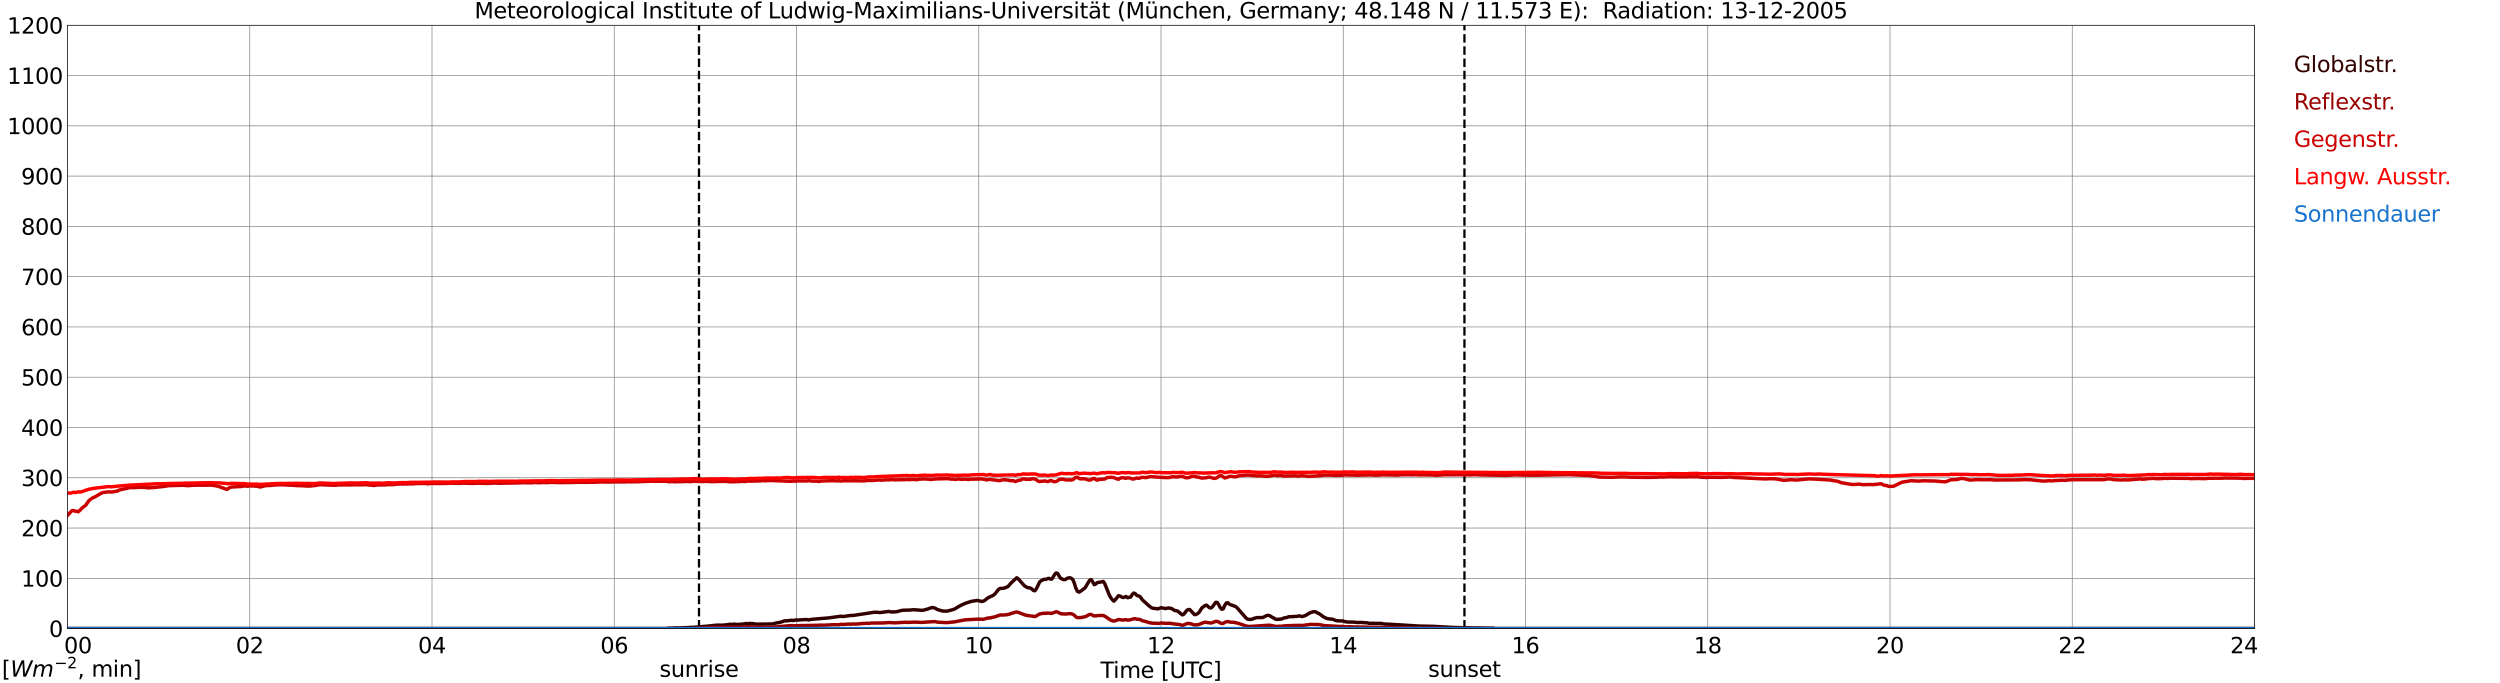<?xml version="1.0" encoding="utf-8" standalone="no"?>
<!DOCTYPE svg PUBLIC "-//W3C//DTD SVG 1.1//EN"
  "http://www.w3.org/Graphics/SVG/1.1/DTD/svg11.dtd">
<svg xmlns:xlink="http://www.w3.org/1999/xlink" width="1085.4pt" height="296.64pt" viewBox="0 0 1085.4 296.64" xmlns="http://www.w3.org/2000/svg" version="1.1">
 <defs>
  <style type="text/css">*{stroke-linejoin: round; stroke-linecap: butt}</style>
 </defs>
 <g id="figure_1">
  <g id="patch_1">
   <path d="M 0 296.64 
L 1085.4 296.64 
L 1085.4 0 
L 0 0 
z
" style="fill: #ffffff"/>
  </g>
  <g id="axes_1">
   <g id="patch_2">
    <path d="M 29.306 272.909 
L 978.814 272.909 
L 978.814 10.976 
L 29.306 10.976 
z
" style="fill: #ffffff"/>
   </g>
   <g id="patch_3">
    <path d="M 978.814 272.909 
L 978.814 272.909 
L 978.814 10.976 
L 978.814 10.976 
z
" clip-path="url(#p2852ac3442)" style="fill: #d3d3d3; opacity: 0.25; stroke: #d3d3d3; stroke-linejoin: miter"/>
   </g>
   <g id="matplotlib.axis_1">
    <g id="xtick_1">
     <g id="line2d_1">
      <path d="M 29.306 272.909 
L 29.306 10.976 
" clip-path="url(#p2852ac3442)" style="fill: none; stroke: #808080; stroke-width: 0.3; stroke-linecap: square"/>
     </g>
     <g id="line2d_2"/>
     <g id="text_1">
      <!--    00 -->
      <g transform="translate(18.733 283.627) scale(0.095 -0.095)">
       <defs>
        <path id="DejaVuSans-20" transform="scale(0.016)"/>
        <path id="DejaVuSans-30" d="M 2034 4250 
Q 1547 4250 1301 3770 
Q 1056 3291 1056 2328 
Q 1056 1369 1301 889 
Q 1547 409 2034 409 
Q 2525 409 2770 889 
Q 3016 1369 3016 2328 
Q 3016 3291 2770 3770 
Q 2525 4250 2034 4250 
z
M 2034 4750 
Q 2819 4750 3233 4129 
Q 3647 3509 3647 2328 
Q 3647 1150 3233 529 
Q 2819 -91 2034 -91 
Q 1250 -91 836 529 
Q 422 1150 422 2328 
Q 422 3509 836 4129 
Q 1250 4750 2034 4750 
z
" transform="scale(0.016)"/>
       </defs>
       <use xlink:href="#DejaVuSans-20"/>
       <use xlink:href="#DejaVuSans-20" transform="translate(31.787 0)"/>
       <use xlink:href="#DejaVuSans-20" transform="translate(63.574 0)"/>
       <use xlink:href="#DejaVuSans-30" transform="translate(95.361 0)"/>
       <use xlink:href="#DejaVuSans-30" transform="translate(158.984 0)"/>
      </g>
     </g>
    </g>
    <g id="xtick_2">
     <g id="line2d_3">
      <path d="M 108.431 272.909 
L 108.431 10.976 
" clip-path="url(#p2852ac3442)" style="fill: none; stroke: #808080; stroke-width: 0.3; stroke-linecap: square"/>
     </g>
     <g id="line2d_4"/>
     <g id="text_2">
      <!-- 02 -->
      <g transform="translate(102.387 283.627) scale(0.095 -0.095)">
       <defs>
        <path id="DejaVuSans-32" d="M 1228 531 
L 3431 531 
L 3431 0 
L 469 0 
L 469 531 
Q 828 903 1448 1529 
Q 2069 2156 2228 2338 
Q 2531 2678 2651 2914 
Q 2772 3150 2772 3378 
Q 2772 3750 2511 3984 
Q 2250 4219 1831 4219 
Q 1534 4219 1204 4116 
Q 875 4013 500 3803 
L 500 4441 
Q 881 4594 1212 4672 
Q 1544 4750 1819 4750 
Q 2544 4750 2975 4387 
Q 3406 4025 3406 3419 
Q 3406 3131 3298 2873 
Q 3191 2616 2906 2266 
Q 2828 2175 2409 1742 
Q 1991 1309 1228 531 
z
" transform="scale(0.016)"/>
       </defs>
       <use xlink:href="#DejaVuSans-30"/>
       <use xlink:href="#DejaVuSans-32" transform="translate(63.623 0)"/>
      </g>
     </g>
    </g>
    <g id="xtick_3">
     <g id="line2d_5">
      <path d="M 187.557 272.909 
L 187.557 10.976 
" clip-path="url(#p2852ac3442)" style="fill: none; stroke: #808080; stroke-width: 0.3; stroke-linecap: square"/>
     </g>
     <g id="line2d_6"/>
     <g id="text_3">
      <!-- 04 -->
      <g transform="translate(181.513 283.627) scale(0.095 -0.095)">
       <defs>
        <path id="DejaVuSans-34" d="M 2419 4116 
L 825 1625 
L 2419 1625 
L 2419 4116 
z
M 2253 4666 
L 3047 4666 
L 3047 1625 
L 3713 1625 
L 3713 1100 
L 3047 1100 
L 3047 0 
L 2419 0 
L 2419 1100 
L 313 1100 
L 313 1709 
L 2253 4666 
z
" transform="scale(0.016)"/>
       </defs>
       <use xlink:href="#DejaVuSans-30"/>
       <use xlink:href="#DejaVuSans-34" transform="translate(63.623 0)"/>
      </g>
     </g>
    </g>
    <g id="xtick_4">
     <g id="line2d_7">
      <path d="M 266.683 272.909 
L 266.683 10.976 
" clip-path="url(#p2852ac3442)" style="fill: none; stroke: #808080; stroke-width: 0.3; stroke-linecap: square"/>
     </g>
     <g id="line2d_8"/>
     <g id="text_4">
      <!-- 06 -->
      <g transform="translate(260.638 283.627) scale(0.095 -0.095)">
       <defs>
        <path id="DejaVuSans-36" d="M 2113 2584 
Q 1688 2584 1439 2293 
Q 1191 2003 1191 1497 
Q 1191 994 1439 701 
Q 1688 409 2113 409 
Q 2538 409 2786 701 
Q 3034 994 3034 1497 
Q 3034 2003 2786 2293 
Q 2538 2584 2113 2584 
z
M 3366 4563 
L 3366 3988 
Q 3128 4100 2886 4159 
Q 2644 4219 2406 4219 
Q 1781 4219 1451 3797 
Q 1122 3375 1075 2522 
Q 1259 2794 1537 2939 
Q 1816 3084 2150 3084 
Q 2853 3084 3261 2657 
Q 3669 2231 3669 1497 
Q 3669 778 3244 343 
Q 2819 -91 2113 -91 
Q 1303 -91 875 529 
Q 447 1150 447 2328 
Q 447 3434 972 4092 
Q 1497 4750 2381 4750 
Q 2619 4750 2861 4703 
Q 3103 4656 3366 4563 
z
" transform="scale(0.016)"/>
       </defs>
       <use xlink:href="#DejaVuSans-30"/>
       <use xlink:href="#DejaVuSans-36" transform="translate(63.623 0)"/>
      </g>
     </g>
    </g>
    <g id="xtick_5">
     <g id="line2d_9">
      <path d="M 345.808 272.909 
L 345.808 10.976 
" clip-path="url(#p2852ac3442)" style="fill: none; stroke: #808080; stroke-width: 0.3; stroke-linecap: square"/>
     </g>
     <g id="line2d_10"/>
     <g id="text_5">
      <!-- 08 -->
      <g transform="translate(339.764 283.627) scale(0.095 -0.095)">
       <defs>
        <path id="DejaVuSans-38" d="M 2034 2216 
Q 1584 2216 1326 1975 
Q 1069 1734 1069 1313 
Q 1069 891 1326 650 
Q 1584 409 2034 409 
Q 2484 409 2743 651 
Q 3003 894 3003 1313 
Q 3003 1734 2745 1975 
Q 2488 2216 2034 2216 
z
M 1403 2484 
Q 997 2584 770 2862 
Q 544 3141 544 3541 
Q 544 4100 942 4425 
Q 1341 4750 2034 4750 
Q 2731 4750 3128 4425 
Q 3525 4100 3525 3541 
Q 3525 3141 3298 2862 
Q 3072 2584 2669 2484 
Q 3125 2378 3379 2068 
Q 3634 1759 3634 1313 
Q 3634 634 3220 271 
Q 2806 -91 2034 -91 
Q 1263 -91 848 271 
Q 434 634 434 1313 
Q 434 1759 690 2068 
Q 947 2378 1403 2484 
z
M 1172 3481 
Q 1172 3119 1398 2916 
Q 1625 2713 2034 2713 
Q 2441 2713 2670 2916 
Q 2900 3119 2900 3481 
Q 2900 3844 2670 4047 
Q 2441 4250 2034 4250 
Q 1625 4250 1398 4047 
Q 1172 3844 1172 3481 
z
" transform="scale(0.016)"/>
       </defs>
       <use xlink:href="#DejaVuSans-30"/>
       <use xlink:href="#DejaVuSans-38" transform="translate(63.623 0)"/>
      </g>
     </g>
    </g>
    <g id="xtick_6">
     <g id="line2d_11">
      <path d="M 424.934 272.909 
L 424.934 10.976 
" clip-path="url(#p2852ac3442)" style="fill: none; stroke: #808080; stroke-width: 0.3; stroke-linecap: square"/>
     </g>
     <g id="line2d_12"/>
     <g id="text_6">
      <!-- 10 -->
      <g transform="translate(418.89 283.627) scale(0.095 -0.095)">
       <defs>
        <path id="DejaVuSans-31" d="M 794 531 
L 1825 531 
L 1825 4091 
L 703 3866 
L 703 4441 
L 1819 4666 
L 2450 4666 
L 2450 531 
L 3481 531 
L 3481 0 
L 794 0 
L 794 531 
z
" transform="scale(0.016)"/>
       </defs>
       <use xlink:href="#DejaVuSans-31"/>
       <use xlink:href="#DejaVuSans-30" transform="translate(63.623 0)"/>
      </g>
     </g>
    </g>
    <g id="xtick_7">
     <g id="line2d_13">
      <path d="M 504.06 272.909 
L 504.06 10.976 
" clip-path="url(#p2852ac3442)" style="fill: none; stroke: #808080; stroke-width: 0.3; stroke-linecap: square"/>
     </g>
     <g id="line2d_14"/>
     <g id="text_7">
      <!-- 12 -->
      <g transform="translate(498.015 283.627) scale(0.095 -0.095)">
       <use xlink:href="#DejaVuSans-31"/>
       <use xlink:href="#DejaVuSans-32" transform="translate(63.623 0)"/>
      </g>
     </g>
    </g>
    <g id="xtick_8">
     <g id="line2d_15">
      <path d="M 583.185 272.909 
L 583.185 10.976 
" clip-path="url(#p2852ac3442)" style="fill: none; stroke: #808080; stroke-width: 0.3; stroke-linecap: square"/>
     </g>
     <g id="line2d_16"/>
     <g id="text_8">
      <!-- 14 -->
      <g transform="translate(577.141 283.627) scale(0.095 -0.095)">
       <use xlink:href="#DejaVuSans-31"/>
       <use xlink:href="#DejaVuSans-34" transform="translate(63.623 0)"/>
      </g>
     </g>
    </g>
    <g id="xtick_9">
     <g id="line2d_17">
      <path d="M 662.311 272.909 
L 662.311 10.976 
" clip-path="url(#p2852ac3442)" style="fill: none; stroke: #808080; stroke-width: 0.3; stroke-linecap: square"/>
     </g>
     <g id="line2d_18"/>
     <g id="text_9">
      <!-- 16 -->
      <g transform="translate(656.267 283.627) scale(0.095 -0.095)">
       <use xlink:href="#DejaVuSans-31"/>
       <use xlink:href="#DejaVuSans-36" transform="translate(63.623 0)"/>
      </g>
     </g>
    </g>
    <g id="xtick_10">
     <g id="line2d_19">
      <path d="M 741.437 272.909 
L 741.437 10.976 
" clip-path="url(#p2852ac3442)" style="fill: none; stroke: #808080; stroke-width: 0.3; stroke-linecap: square"/>
     </g>
     <g id="line2d_20"/>
     <g id="text_10">
      <!-- 18 -->
      <g transform="translate(735.392 283.627) scale(0.095 -0.095)">
       <use xlink:href="#DejaVuSans-31"/>
       <use xlink:href="#DejaVuSans-38" transform="translate(63.623 0)"/>
      </g>
     </g>
    </g>
    <g id="xtick_11">
     <g id="line2d_21">
      <path d="M 820.562 272.909 
L 820.562 10.976 
" clip-path="url(#p2852ac3442)" style="fill: none; stroke: #808080; stroke-width: 0.3; stroke-linecap: square"/>
     </g>
     <g id="line2d_22"/>
     <g id="text_11">
      <!-- 20 -->
      <g transform="translate(814.518 283.627) scale(0.095 -0.095)">
       <use xlink:href="#DejaVuSans-32"/>
       <use xlink:href="#DejaVuSans-30" transform="translate(63.623 0)"/>
      </g>
     </g>
    </g>
    <g id="xtick_12">
     <g id="line2d_23">
      <path d="M 899.688 272.909 
L 899.688 10.976 
" clip-path="url(#p2852ac3442)" style="fill: none; stroke: #808080; stroke-width: 0.3; stroke-linecap: square"/>
     </g>
     <g id="line2d_24"/>
     <g id="text_12">
      <!-- 22 -->
      <g transform="translate(893.644 283.627) scale(0.095 -0.095)">
       <use xlink:href="#DejaVuSans-32"/>
       <use xlink:href="#DejaVuSans-32" transform="translate(63.623 0)"/>
      </g>
     </g>
    </g>
    <g id="xtick_13">
     <g id="line2d_25">
      <path d="M 978.814 272.909 
L 978.814 10.976 
" clip-path="url(#p2852ac3442)" style="fill: none; stroke: #808080; stroke-width: 0.3; stroke-linecap: square"/>
     </g>
     <g id="line2d_26"/>
     <g id="text_13">
      <!-- 24    -->
      <g transform="translate(968.241 283.627) scale(0.095 -0.095)">
       <use xlink:href="#DejaVuSans-32"/>
       <use xlink:href="#DejaVuSans-34" transform="translate(63.623 0)"/>
       <use xlink:href="#DejaVuSans-20" transform="translate(127.246 0)"/>
       <use xlink:href="#DejaVuSans-20" transform="translate(159.033 0)"/>
       <use xlink:href="#DejaVuSans-20" transform="translate(190.82 0)"/>
      </g>
     </g>
    </g>
    <g id="text_14">
     <!-- Time [UTC] -->
     <g transform="translate(477.806 294.322) scale(0.095 -0.095)">
      <defs>
       <path id="DejaVuSans-54" d="M -19 4666 
L 3928 4666 
L 3928 4134 
L 2272 4134 
L 2272 0 
L 1638 0 
L 1638 4134 
L -19 4134 
L -19 4666 
z
" transform="scale(0.016)"/>
       <path id="DejaVuSans-69" d="M 603 3500 
L 1178 3500 
L 1178 0 
L 603 0 
L 603 3500 
z
M 603 4863 
L 1178 4863 
L 1178 4134 
L 603 4134 
L 603 4863 
z
" transform="scale(0.016)"/>
       <path id="DejaVuSans-6d" d="M 3328 2828 
Q 3544 3216 3844 3400 
Q 4144 3584 4550 3584 
Q 5097 3584 5394 3201 
Q 5691 2819 5691 2113 
L 5691 0 
L 5113 0 
L 5113 2094 
Q 5113 2597 4934 2840 
Q 4756 3084 4391 3084 
Q 3944 3084 3684 2787 
Q 3425 2491 3425 1978 
L 3425 0 
L 2847 0 
L 2847 2094 
Q 2847 2600 2669 2842 
Q 2491 3084 2119 3084 
Q 1678 3084 1418 2786 
Q 1159 2488 1159 1978 
L 1159 0 
L 581 0 
L 581 3500 
L 1159 3500 
L 1159 2956 
Q 1356 3278 1631 3431 
Q 1906 3584 2284 3584 
Q 2666 3584 2933 3390 
Q 3200 3197 3328 2828 
z
" transform="scale(0.016)"/>
       <path id="DejaVuSans-65" d="M 3597 1894 
L 3597 1613 
L 953 1613 
Q 991 1019 1311 708 
Q 1631 397 2203 397 
Q 2534 397 2845 478 
Q 3156 559 3463 722 
L 3463 178 
Q 3153 47 2828 -22 
Q 2503 -91 2169 -91 
Q 1331 -91 842 396 
Q 353 884 353 1716 
Q 353 2575 817 3079 
Q 1281 3584 2069 3584 
Q 2775 3584 3186 3129 
Q 3597 2675 3597 1894 
z
M 3022 2063 
Q 3016 2534 2758 2815 
Q 2500 3097 2075 3097 
Q 1594 3097 1305 2825 
Q 1016 2553 972 2059 
L 3022 2063 
z
" transform="scale(0.016)"/>
       <path id="DejaVuSans-5b" d="M 550 4863 
L 1875 4863 
L 1875 4416 
L 1125 4416 
L 1125 -397 
L 1875 -397 
L 1875 -844 
L 550 -844 
L 550 4863 
z
" transform="scale(0.016)"/>
       <path id="DejaVuSans-55" d="M 556 4666 
L 1191 4666 
L 1191 1831 
Q 1191 1081 1462 751 
Q 1734 422 2344 422 
Q 2950 422 3222 751 
Q 3494 1081 3494 1831 
L 3494 4666 
L 4128 4666 
L 4128 1753 
Q 4128 841 3676 375 
Q 3225 -91 2344 -91 
Q 1459 -91 1007 375 
Q 556 841 556 1753 
L 556 4666 
z
" transform="scale(0.016)"/>
       <path id="DejaVuSans-43" d="M 4122 4306 
L 4122 3641 
Q 3803 3938 3442 4084 
Q 3081 4231 2675 4231 
Q 1875 4231 1450 3742 
Q 1025 3253 1025 2328 
Q 1025 1406 1450 917 
Q 1875 428 2675 428 
Q 3081 428 3442 575 
Q 3803 722 4122 1019 
L 4122 359 
Q 3791 134 3420 21 
Q 3050 -91 2638 -91 
Q 1578 -91 968 557 
Q 359 1206 359 2328 
Q 359 3453 968 4101 
Q 1578 4750 2638 4750 
Q 3056 4750 3426 4639 
Q 3797 4528 4122 4306 
z
" transform="scale(0.016)"/>
       <path id="DejaVuSans-5d" d="M 1947 4863 
L 1947 -844 
L 622 -844 
L 622 -397 
L 1369 -397 
L 1369 4416 
L 622 4416 
L 622 4863 
L 1947 4863 
z
" transform="scale(0.016)"/>
      </defs>
      <use xlink:href="#DejaVuSans-54"/>
      <use xlink:href="#DejaVuSans-69" transform="translate(57.959 0)"/>
      <use xlink:href="#DejaVuSans-6d" transform="translate(85.742 0)"/>
      <use xlink:href="#DejaVuSans-65" transform="translate(183.154 0)"/>
      <use xlink:href="#DejaVuSans-20" transform="translate(244.678 0)"/>
      <use xlink:href="#DejaVuSans-5b" transform="translate(276.465 0)"/>
      <use xlink:href="#DejaVuSans-55" transform="translate(315.479 0)"/>
      <use xlink:href="#DejaVuSans-54" transform="translate(388.672 0)"/>
      <use xlink:href="#DejaVuSans-43" transform="translate(443.881 0)"/>
      <use xlink:href="#DejaVuSans-5d" transform="translate(513.705 0)"/>
     </g>
    </g>
   </g>
   <g id="matplotlib.axis_2">
    <g id="ytick_1">
     <g id="line2d_27">
      <path d="M 29.306 272.909 
L 978.814 272.909 
" clip-path="url(#p2852ac3442)" style="fill: none; stroke: #808080; stroke-width: 0.3; stroke-linecap: square"/>
     </g>
     <g id="line2d_28"/>
     <g id="text_15">
      <!-- 0 -->
      <g transform="translate(21.261 276.518) scale(0.095 -0.095)">
       <use xlink:href="#DejaVuSans-30"/>
      </g>
     </g>
    </g>
    <g id="ytick_2">
     <g id="line2d_29">
      <path d="M 29.306 251.081 
L 978.814 251.081 
" clip-path="url(#p2852ac3442)" style="fill: none; stroke: #808080; stroke-width: 0.3; stroke-linecap: square"/>
     </g>
     <g id="line2d_30"/>
     <g id="text_16">
      <!-- 100 -->
      <g transform="translate(9.173 254.69) scale(0.095 -0.095)">
       <use xlink:href="#DejaVuSans-31"/>
       <use xlink:href="#DejaVuSans-30" transform="translate(63.623 0)"/>
       <use xlink:href="#DejaVuSans-30" transform="translate(127.246 0)"/>
      </g>
     </g>
    </g>
    <g id="ytick_3">
     <g id="line2d_31">
      <path d="M 29.306 229.253 
L 978.814 229.253 
" clip-path="url(#p2852ac3442)" style="fill: none; stroke: #808080; stroke-width: 0.3; stroke-linecap: square"/>
     </g>
     <g id="line2d_32"/>
     <g id="text_17">
      <!-- 200 -->
      <g transform="translate(9.173 232.863) scale(0.095 -0.095)">
       <use xlink:href="#DejaVuSans-32"/>
       <use xlink:href="#DejaVuSans-30" transform="translate(63.623 0)"/>
       <use xlink:href="#DejaVuSans-30" transform="translate(127.246 0)"/>
      </g>
     </g>
    </g>
    <g id="ytick_4">
     <g id="line2d_33">
      <path d="M 29.306 207.426 
L 978.814 207.426 
" clip-path="url(#p2852ac3442)" style="fill: none; stroke: #808080; stroke-width: 0.3; stroke-linecap: square"/>
     </g>
     <g id="line2d_34"/>
     <g id="text_18">
      <!-- 300 -->
      <g transform="translate(9.173 211.035) scale(0.095 -0.095)">
       <defs>
        <path id="DejaVuSans-33" d="M 2597 2516 
Q 3050 2419 3304 2112 
Q 3559 1806 3559 1356 
Q 3559 666 3084 287 
Q 2609 -91 1734 -91 
Q 1441 -91 1130 -33 
Q 819 25 488 141 
L 488 750 
Q 750 597 1062 519 
Q 1375 441 1716 441 
Q 2309 441 2620 675 
Q 2931 909 2931 1356 
Q 2931 1769 2642 2001 
Q 2353 2234 1838 2234 
L 1294 2234 
L 1294 2753 
L 1863 2753 
Q 2328 2753 2575 2939 
Q 2822 3125 2822 3475 
Q 2822 3834 2567 4026 
Q 2313 4219 1838 4219 
Q 1578 4219 1281 4162 
Q 984 4106 628 3988 
L 628 4550 
Q 988 4650 1302 4700 
Q 1616 4750 1894 4750 
Q 2613 4750 3031 4423 
Q 3450 4097 3450 3541 
Q 3450 3153 3228 2886 
Q 3006 2619 2597 2516 
z
" transform="scale(0.016)"/>
       </defs>
       <use xlink:href="#DejaVuSans-33"/>
       <use xlink:href="#DejaVuSans-30" transform="translate(63.623 0)"/>
       <use xlink:href="#DejaVuSans-30" transform="translate(127.246 0)"/>
      </g>
     </g>
    </g>
    <g id="ytick_5">
     <g id="line2d_35">
      <path d="M 29.306 185.598 
L 978.814 185.598 
" clip-path="url(#p2852ac3442)" style="fill: none; stroke: #808080; stroke-width: 0.3; stroke-linecap: square"/>
     </g>
     <g id="line2d_36"/>
     <g id="text_19">
      <!-- 400 -->
      <g transform="translate(9.173 189.207) scale(0.095 -0.095)">
       <use xlink:href="#DejaVuSans-34"/>
       <use xlink:href="#DejaVuSans-30" transform="translate(63.623 0)"/>
       <use xlink:href="#DejaVuSans-30" transform="translate(127.246 0)"/>
      </g>
     </g>
    </g>
    <g id="ytick_6">
     <g id="line2d_37">
      <path d="M 29.306 163.77 
L 978.814 163.77 
" clip-path="url(#p2852ac3442)" style="fill: none; stroke: #808080; stroke-width: 0.3; stroke-linecap: square"/>
     </g>
     <g id="line2d_38"/>
     <g id="text_20">
      <!-- 500 -->
      <g transform="translate(9.173 167.379) scale(0.095 -0.095)">
       <defs>
        <path id="DejaVuSans-35" d="M 691 4666 
L 3169 4666 
L 3169 4134 
L 1269 4134 
L 1269 2991 
Q 1406 3038 1543 3061 
Q 1681 3084 1819 3084 
Q 2600 3084 3056 2656 
Q 3513 2228 3513 1497 
Q 3513 744 3044 326 
Q 2575 -91 1722 -91 
Q 1428 -91 1123 -41 
Q 819 9 494 109 
L 494 744 
Q 775 591 1075 516 
Q 1375 441 1709 441 
Q 2250 441 2565 725 
Q 2881 1009 2881 1497 
Q 2881 1984 2565 2268 
Q 2250 2553 1709 2553 
Q 1456 2553 1204 2497 
Q 953 2441 691 2322 
L 691 4666 
z
" transform="scale(0.016)"/>
       </defs>
       <use xlink:href="#DejaVuSans-35"/>
       <use xlink:href="#DejaVuSans-30" transform="translate(63.623 0)"/>
       <use xlink:href="#DejaVuSans-30" transform="translate(127.246 0)"/>
      </g>
     </g>
    </g>
    <g id="ytick_7">
     <g id="line2d_39">
      <path d="M 29.306 141.942 
L 978.814 141.942 
" clip-path="url(#p2852ac3442)" style="fill: none; stroke: #808080; stroke-width: 0.3; stroke-linecap: square"/>
     </g>
     <g id="line2d_40"/>
     <g id="text_21">
      <!-- 600 -->
      <g transform="translate(9.173 145.551) scale(0.095 -0.095)">
       <use xlink:href="#DejaVuSans-36"/>
       <use xlink:href="#DejaVuSans-30" transform="translate(63.623 0)"/>
       <use xlink:href="#DejaVuSans-30" transform="translate(127.246 0)"/>
      </g>
     </g>
    </g>
    <g id="ytick_8">
     <g id="line2d_41">
      <path d="M 29.306 120.114 
L 978.814 120.114 
" clip-path="url(#p2852ac3442)" style="fill: none; stroke: #808080; stroke-width: 0.3; stroke-linecap: square"/>
     </g>
     <g id="line2d_42"/>
     <g id="text_22">
      <!-- 700 -->
      <g transform="translate(9.173 123.724) scale(0.095 -0.095)">
       <defs>
        <path id="DejaVuSans-37" d="M 525 4666 
L 3525 4666 
L 3525 4397 
L 1831 0 
L 1172 0 
L 2766 4134 
L 525 4134 
L 525 4666 
z
" transform="scale(0.016)"/>
       </defs>
       <use xlink:href="#DejaVuSans-37"/>
       <use xlink:href="#DejaVuSans-30" transform="translate(63.623 0)"/>
       <use xlink:href="#DejaVuSans-30" transform="translate(127.246 0)"/>
      </g>
     </g>
    </g>
    <g id="ytick_9">
     <g id="line2d_43">
      <path d="M 29.306 98.287 
L 978.814 98.287 
" clip-path="url(#p2852ac3442)" style="fill: none; stroke: #808080; stroke-width: 0.3; stroke-linecap: square"/>
     </g>
     <g id="line2d_44"/>
     <g id="text_23">
      <!-- 800 -->
      <g transform="translate(9.173 101.896) scale(0.095 -0.095)">
       <use xlink:href="#DejaVuSans-38"/>
       <use xlink:href="#DejaVuSans-30" transform="translate(63.623 0)"/>
       <use xlink:href="#DejaVuSans-30" transform="translate(127.246 0)"/>
      </g>
     </g>
    </g>
    <g id="ytick_10">
     <g id="line2d_45">
      <path d="M 29.306 76.459 
L 978.814 76.459 
" clip-path="url(#p2852ac3442)" style="fill: none; stroke: #808080; stroke-width: 0.3; stroke-linecap: square"/>
     </g>
     <g id="line2d_46"/>
     <g id="text_24">
      <!-- 900 -->
      <g transform="translate(9.173 80.068) scale(0.095 -0.095)">
       <defs>
        <path id="DejaVuSans-39" d="M 703 97 
L 703 672 
Q 941 559 1184 500 
Q 1428 441 1663 441 
Q 2288 441 2617 861 
Q 2947 1281 2994 2138 
Q 2813 1869 2534 1725 
Q 2256 1581 1919 1581 
Q 1219 1581 811 2004 
Q 403 2428 403 3163 
Q 403 3881 828 4315 
Q 1253 4750 1959 4750 
Q 2769 4750 3195 4129 
Q 3622 3509 3622 2328 
Q 3622 1225 3098 567 
Q 2575 -91 1691 -91 
Q 1453 -91 1209 -44 
Q 966 3 703 97 
z
M 1959 2075 
Q 2384 2075 2632 2365 
Q 2881 2656 2881 3163 
Q 2881 3666 2632 3958 
Q 2384 4250 1959 4250 
Q 1534 4250 1286 3958 
Q 1038 3666 1038 3163 
Q 1038 2656 1286 2365 
Q 1534 2075 1959 2075 
z
" transform="scale(0.016)"/>
       </defs>
       <use xlink:href="#DejaVuSans-39"/>
       <use xlink:href="#DejaVuSans-30" transform="translate(63.623 0)"/>
       <use xlink:href="#DejaVuSans-30" transform="translate(127.246 0)"/>
      </g>
     </g>
    </g>
    <g id="ytick_11">
     <g id="line2d_47">
      <path d="M 29.306 54.631 
L 978.814 54.631 
" clip-path="url(#p2852ac3442)" style="fill: none; stroke: #808080; stroke-width: 0.3; stroke-linecap: square"/>
     </g>
     <g id="line2d_48"/>
     <g id="text_25">
      <!-- 1000 -->
      <g transform="translate(3.128 58.24) scale(0.095 -0.095)">
       <use xlink:href="#DejaVuSans-31"/>
       <use xlink:href="#DejaVuSans-30" transform="translate(63.623 0)"/>
       <use xlink:href="#DejaVuSans-30" transform="translate(127.246 0)"/>
       <use xlink:href="#DejaVuSans-30" transform="translate(190.869 0)"/>
      </g>
     </g>
    </g>
    <g id="ytick_12">
     <g id="line2d_49">
      <path d="M 29.306 32.803 
L 978.814 32.803 
" clip-path="url(#p2852ac3442)" style="fill: none; stroke: #808080; stroke-width: 0.3; stroke-linecap: square"/>
     </g>
     <g id="line2d_50"/>
     <g id="text_26">
      <!-- 1100 -->
      <g transform="translate(3.128 36.413) scale(0.095 -0.095)">
       <use xlink:href="#DejaVuSans-31"/>
       <use xlink:href="#DejaVuSans-31" transform="translate(63.623 0)"/>
       <use xlink:href="#DejaVuSans-30" transform="translate(127.246 0)"/>
       <use xlink:href="#DejaVuSans-30" transform="translate(190.869 0)"/>
      </g>
     </g>
    </g>
    <g id="ytick_13">
     <g id="line2d_51">
      <path d="M 29.306 10.976 
L 978.814 10.976 
" clip-path="url(#p2852ac3442)" style="fill: none; stroke: #808080; stroke-width: 0.3; stroke-linecap: square"/>
     </g>
     <g id="line2d_52"/>
     <g id="text_27">
      <!-- 1200 -->
      <g transform="translate(3.128 14.585) scale(0.095 -0.095)">
       <use xlink:href="#DejaVuSans-31"/>
       <use xlink:href="#DejaVuSans-32" transform="translate(63.623 0)"/>
       <use xlink:href="#DejaVuSans-30" transform="translate(127.246 0)"/>
       <use xlink:href="#DejaVuSans-30" transform="translate(190.869 0)"/>
      </g>
     </g>
    </g>
   </g>
   <g id="line2d_53">
    <path d="M 303.476 272.909 
L 303.476 10.976 
" clip-path="url(#p2852ac3442)" style="fill: none; stroke-dasharray: 3.7,1.6; stroke-dashoffset: 0; stroke: #000000"/>
   </g>
   <g id="line2d_54">
    <path d="M 635.804 272.909 
L 635.804 10.976 
" clip-path="url(#p2852ac3442)" style="fill: none; stroke-dasharray: 3.7,1.6; stroke-dashoffset: 0; stroke: #000000"/>
   </g>
   <g id="line2d_55">
    <path d="M 29.306 272.909 
L 289.102 272.909 
L 290.42 272.723 
L 291.08 272.677 
L 291.739 272.815 
L 292.399 272.632 
L 293.717 272.632 
L 296.355 272.586 
L 297.014 272.494 
L 297.674 272.54 
L 298.333 272.448 
L 298.992 272.494 
L 299.652 272.357 
L 300.311 272.402 
L 301.63 272.311 
L 307.564 271.806 
L 310.861 271.442 
L 312.18 271.396 
L 313.499 271.442 
L 315.477 271.259 
L 316.796 271.075 
L 317.455 271.029 
L 318.114 271.121 
L 318.774 270.938 
L 319.433 271.075 
L 320.752 271.075 
L 322.071 270.984 
L 324.049 270.709 
L 324.708 270.8 
L 325.368 270.663 
L 327.346 270.8 
L 328.005 270.984 
L 329.324 270.984 
L 335.258 270.892 
L 335.918 270.8 
L 336.577 270.571 
L 338.555 270.207 
L 339.874 269.84 
L 340.533 269.565 
L 341.852 269.519 
L 343.83 269.29 
L 344.49 269.427 
L 345.149 269.198 
L 346.468 269.198 
L 347.787 269.109 
L 349.105 269.017 
L 350.424 269.017 
L 351.083 269.152 
L 352.402 268.879 
L 359.655 268.283 
L 364.93 267.552 
L 366.249 267.644 
L 369.546 267.186 
L 370.206 267.231 
L 378.118 266.042 
L 379.437 265.813 
L 380.756 265.813 
L 382.074 265.95 
L 386.031 265.446 
L 386.69 265.675 
L 388.009 265.675 
L 389.328 265.583 
L 390.646 265.219 
L 391.965 264.944 
L 393.943 264.898 
L 395.262 264.852 
L 396.581 264.715 
L 400.537 264.99 
L 402.515 264.485 
L 404.493 263.8 
L 405.153 263.8 
L 405.812 263.981 
L 407.131 264.669 
L 409.109 265.265 
L 411.087 265.354 
L 413.065 264.852 
L 414.384 264.44 
L 417.022 262.883 
L 419 261.969 
L 421.637 261.1 
L 424.275 260.687 
L 425.593 260.962 
L 426.253 261.146 
L 426.912 261.008 
L 427.572 260.642 
L 428.89 259.59 
L 429.55 259.223 
L 430.869 258.675 
L 431.528 258.262 
L 432.187 257.575 
L 433.506 255.929 
L 434.165 255.471 
L 435.484 255.425 
L 436.144 255.287 
L 437.462 254.739 
L 438.122 254.143 
L 438.781 253.275 
L 441.419 250.85 
L 442.078 251.306 
L 444.716 254.281 
L 446.034 255.104 
L 447.353 255.287 
L 448.012 255.746 
L 448.672 256.385 
L 449.331 256.477 
L 449.991 255.562 
L 451.309 252.771 
L 451.969 252.177 
L 453.287 251.489 
L 453.947 251.581 
L 455.266 251.079 
L 455.925 251.352 
L 456.584 251.443 
L 457.244 250.529 
L 457.903 249.385 
L 458.563 248.743 
L 459.222 249.018 
L 459.881 250.208 
L 460.541 251.125 
L 461.859 251.673 
L 462.519 251.627 
L 463.178 251.168 
L 463.838 250.896 
L 464.497 250.85 
L 465.156 251.079 
L 465.816 251.673 
L 466.475 253.321 
L 467.134 255.471 
L 467.794 256.752 
L 468.453 257.073 
L 469.113 256.706 
L 471.091 255.241 
L 473.069 251.902 
L 473.728 251.627 
L 474.388 252.541 
L 475.047 253.823 
L 475.706 253.596 
L 476.366 252.954 
L 477.685 252.725 
L 479.003 252.45 
L 479.663 253.458 
L 481.641 258.4 
L 482.3 259.544 
L 482.96 260.412 
L 483.619 261.008 
L 484.278 260.321 
L 485.597 258.629 
L 486.256 258.767 
L 486.916 259.177 
L 487.575 259.452 
L 488.235 259.269 
L 488.894 258.948 
L 489.553 259.498 
L 490.872 259.223 
L 491.532 258.171 
L 492.191 257.485 
L 492.85 257.712 
L 493.51 258.492 
L 494.828 258.902 
L 496.147 260.596 
L 497.466 261.785 
L 498.785 262.975 
L 500.103 263.981 
L 502.741 264.348 
L 504.06 263.846 
L 506.038 264.21 
L 507.357 263.938 
L 508.675 264.21 
L 509.994 265.036 
L 511.313 265.308 
L 513.291 266.956 
L 513.95 266.681 
L 515.269 264.99 
L 515.929 264.623 
L 516.588 264.669 
L 518.566 266.819 
L 519.226 266.819 
L 519.885 266.454 
L 520.544 265.904 
L 521.863 263.846 
L 522.522 263.433 
L 523.182 262.883 
L 523.841 262.746 
L 525.16 263.892 
L 525.819 263.938 
L 526.479 263.342 
L 527.797 261.51 
L 528.457 261.556 
L 529.116 262.519 
L 529.776 263.8 
L 530.435 264.531 
L 531.094 264.302 
L 531.754 262.792 
L 532.413 261.785 
L 533.073 261.694 
L 533.732 262.335 
L 536.369 263.296 
L 537.029 263.8 
L 540.985 268.329 
L 541.644 268.788 
L 542.304 268.971 
L 543.623 268.834 
L 544.282 268.513 
L 545.601 268.146 
L 548.238 268.1 
L 549.557 267.461 
L 550.216 267.14 
L 550.876 267.186 
L 551.535 267.461 
L 552.195 267.917 
L 552.854 268.238 
L 553.513 268.696 
L 554.173 268.925 
L 556.151 268.788 
L 556.81 268.604 
L 557.47 268.283 
L 558.788 268.054 
L 559.448 267.781 
L 561.426 267.69 
L 563.404 267.552 
L 564.063 267.369 
L 565.382 267.69 
L 566.701 267.277 
L 568.679 266.088 
L 569.998 265.629 
L 570.657 265.583 
L 571.317 265.675 
L 571.976 266.133 
L 572.635 266.363 
L 574.613 267.827 
L 575.932 268.467 
L 576.592 268.65 
L 578.57 268.834 
L 579.889 269.381 
L 580.548 269.519 
L 583.185 269.611 
L 583.845 269.886 
L 585.164 270.069 
L 586.482 270.069 
L 587.801 270.115 
L 589.779 270.298 
L 590.439 270.207 
L 593.736 270.434 
L 594.395 270.617 
L 599.67 270.663 
L 600.989 270.938 
L 603.626 271.029 
L 616.154 271.806 
L 620.77 271.898 
L 622.748 271.944 
L 624.067 272.036 
L 630.661 272.402 
L 633.958 272.494 
L 635.936 272.54 
L 640.552 272.632 
L 641.87 272.632 
L 648.464 272.723 
L 649.123 272.909 
L 978.154 272.909 
L 978.154 272.909 
" clip-path="url(#p2852ac3442)" style="fill: none; stroke: #330000; stroke-width: 1.5; stroke-linecap: square"/>
   </g>
   <g id="line2d_56">
    <path d="M 29.306 272.909 
L 302.289 272.909 
L 302.949 272.649 
L 304.267 272.649 
L 308.883 272.418 
L 309.543 272.464 
L 310.861 272.37 
L 316.796 272.278 
L 317.455 272.184 
L 318.114 272.278 
L 318.774 272.184 
L 321.411 272.278 
L 324.708 272.09 
L 329.324 272.324 
L 335.918 272.278 
L 336.577 272.138 
L 337.236 272.184 
L 337.896 272.044 
L 339.215 271.953 
L 343.83 271.579 
L 344.49 271.719 
L 347.787 271.579 
L 349.105 271.579 
L 354.38 271.486 
L 356.359 271.394 
L 357.677 271.44 
L 362.293 271.206 
L 364.271 271.254 
L 364.93 271.021 
L 365.59 271.115 
L 368.227 270.975 
L 369.546 270.975 
L 370.865 270.881 
L 371.524 270.975 
L 372.843 270.835 
L 373.502 270.835 
L 374.162 270.695 
L 375.481 270.695 
L 376.14 270.602 
L 377.459 270.65 
L 378.118 270.51 
L 383.393 270.462 
L 384.712 270.37 
L 386.031 270.276 
L 387.349 270.37 
L 388.668 270.416 
L 393.284 270.137 
L 393.943 270.231 
L 397.24 270.091 
L 399.878 270.231 
L 405.812 269.857 
L 407.131 270.137 
L 411.087 270.322 
L 414.384 269.997 
L 419 269.113 
L 424.934 268.788 
L 426.912 268.879 
L 428.231 268.508 
L 428.89 268.321 
L 430.209 268.229 
L 430.869 267.995 
L 431.528 267.95 
L 434.165 267.017 
L 435.484 267.017 
L 436.803 266.926 
L 438.122 266.692 
L 438.781 266.413 
L 440.1 266.042 
L 440.759 265.808 
L 441.419 265.714 
L 442.078 265.854 
L 444.716 266.878 
L 445.375 267.111 
L 449.331 267.67 
L 449.991 267.391 
L 451.309 266.553 
L 453.287 266.227 
L 453.947 266.321 
L 454.606 266.181 
L 455.925 266.227 
L 456.584 266.321 
L 458.563 265.575 
L 459.222 265.762 
L 460.541 266.461 
L 461.859 266.553 
L 462.519 266.598 
L 464.497 266.413 
L 465.156 266.461 
L 465.816 266.738 
L 466.475 267.157 
L 467.134 267.856 
L 467.794 268.135 
L 469.113 268.135 
L 471.091 267.764 
L 471.75 267.485 
L 472.409 267.066 
L 473.069 266.786 
L 473.728 266.786 
L 475.047 267.437 
L 477.025 267.251 
L 479.003 267.205 
L 479.663 267.53 
L 482.3 269.298 
L 483.619 269.672 
L 484.938 269.253 
L 485.597 268.973 
L 487.575 269.207 
L 488.894 269.019 
L 489.553 269.253 
L 490.872 269.067 
L 492.191 268.648 
L 492.85 268.6 
L 493.51 268.834 
L 494.828 268.927 
L 496.147 269.578 
L 496.807 269.672 
L 497.466 269.903 
L 498.125 269.997 
L 498.785 270.322 
L 499.444 270.37 
L 500.103 270.556 
L 502.082 270.602 
L 502.741 270.695 
L 503.4 270.65 
L 504.06 270.462 
L 506.038 270.65 
L 508.016 270.602 
L 509.994 270.927 
L 511.972 271.115 
L 513.291 271.486 
L 513.95 271.346 
L 515.269 270.741 
L 515.929 270.65 
L 517.247 270.881 
L 518.566 271.346 
L 519.885 271.254 
L 520.544 271.115 
L 522.522 270.322 
L 523.182 270.137 
L 524.501 270.322 
L 525.819 270.51 
L 527.138 270.043 
L 527.797 269.763 
L 528.457 269.811 
L 529.116 270.043 
L 529.776 270.462 
L 530.435 270.741 
L 531.094 270.65 
L 531.754 270.183 
L 532.413 269.951 
L 533.073 269.857 
L 534.391 270.137 
L 535.71 270.183 
L 537.688 270.65 
L 540.985 271.765 
L 542.304 271.999 
L 550.876 271.44 
L 551.535 271.486 
L 552.854 271.765 
L 554.173 271.999 
L 554.832 271.905 
L 556.151 271.905 
L 558.129 271.673 
L 560.766 271.579 
L 562.745 271.534 
L 566.042 271.534 
L 566.701 271.346 
L 568.02 271.254 
L 568.679 271.067 
L 572.635 271.16 
L 573.954 271.394 
L 574.613 271.579 
L 581.867 271.999 
L 582.526 271.953 
L 584.504 272.184 
L 585.164 272.09 
L 587.801 272.184 
L 593.736 272.278 
L 595.714 272.324 
L 604.286 272.418 
L 606.264 272.464 
L 610.879 272.509 
L 611.539 272.603 
L 612.858 272.603 
L 625.386 272.697 
L 626.045 272.743 
L 626.705 272.909 
L 978.154 272.909 
L 978.154 272.909 
" clip-path="url(#p2852ac3442)" style="fill: none; stroke: #990000; stroke-width: 1.5; stroke-linecap: square"/>
   </g>
   <g id="line2d_57">
    <path d="M 29.306 223.785 
L 30.625 222.356 
L 31.284 221.692 
L 31.943 221.646 
L 32.603 221.978 
L 33.262 221.952 
L 33.921 222.229 
L 34.581 221.677 
L 35.9 220.304 
L 36.559 219.911 
L 37.218 219.343 
L 38.537 217.449 
L 39.197 216.846 
L 40.515 216.002 
L 41.175 215.768 
L 43.812 214.214 
L 44.472 213.908 
L 45.131 213.758 
L 46.45 213.633 
L 47.109 213.526 
L 48.428 213.622 
L 49.747 213.413 
L 51.065 213.168 
L 51.725 212.738 
L 55.022 212.033 
L 56.34 211.684 
L 58.978 211.702 
L 60.297 211.56 
L 63.594 211.651 
L 64.253 211.815 
L 66.231 211.702 
L 67.55 211.59 
L 70.847 211.23 
L 73.484 210.842 
L 79.419 210.689 
L 81.397 210.846 
L 82.056 210.861 
L 83.375 210.684 
L 91.947 210.634 
L 94.584 211.073 
L 98.541 212.485 
L 99.86 211.592 
L 100.519 211.446 
L 102.497 211.357 
L 103.156 211.25 
L 104.475 211.267 
L 106.453 210.911 
L 107.113 211.117 
L 107.772 211.084 
L 108.431 210.94 
L 111.069 211.058 
L 111.728 211.143 
L 113.047 211.448 
L 114.366 211.066 
L 115.685 210.804 
L 117.663 210.748 
L 119.641 210.532 
L 122.278 210.466 
L 127.553 210.713 
L 129.532 210.876 
L 130.191 210.835 
L 132.169 210.957 
L 134.147 211.053 
L 136.785 210.804 
L 138.763 210.44 
L 142.719 210.591 
L 145.357 210.691 
L 146.016 210.673 
L 146.676 210.525 
L 157.226 210.479 
L 158.544 210.396 
L 161.841 210.739 
L 162.501 210.776 
L 163.819 210.553 
L 167.116 210.532 
L 168.435 210.42 
L 171.073 210.377 
L 172.391 210.163 
L 179.645 210.069 
L 180.304 209.955 
L 181.623 209.931 
L 184.92 209.888 
L 185.579 210.078 
L 187.557 209.844 
L 188.217 209.925 
L 188.876 209.872 
L 190.195 209.938 
L 192.832 209.883 
L 196.129 209.807 
L 200.085 209.859 
L 200.745 209.752 
L 205.36 209.896 
L 207.339 209.776 
L 209.317 209.837 
L 211.295 209.905 
L 212.614 209.837 
L 214.592 209.728 
L 217.229 209.813 
L 221.186 209.724 
L 223.823 209.691 
L 227.12 209.565 
L 231.076 209.61 
L 232.395 209.471 
L 233.714 209.602 
L 235.033 209.536 
L 236.351 209.449 
L 237.011 209.569 
L 238.329 209.458 
L 240.308 209.44 
L 240.967 209.504 
L 241.626 209.431 
L 242.286 209.536 
L 244.923 209.512 
L 246.901 209.497 
L 251.517 209.394 
L 252.836 209.434 
L 253.495 209.335 
L 254.155 209.469 
L 254.814 209.368 
L 256.792 209.399 
L 258.111 209.351 
L 261.408 209.231 
L 263.386 209.298 
L 265.364 209.27 
L 267.342 209.209 
L 269.98 209.198 
L 270.639 209.255 
L 272.617 209.161 
L 275.255 209.191 
L 275.914 209.071 
L 276.573 209.178 
L 278.552 209.058 
L 283.167 208.929 
L 284.486 208.971 
L 285.805 208.953 
L 289.102 208.927 
L 290.42 209.174 
L 291.08 209.189 
L 291.739 208.975 
L 292.399 209.183 
L 293.717 209.137 
L 297.014 209.128 
L 297.674 208.991 
L 299.652 209.15 
L 300.311 208.995 
L 301.63 208.971 
L 304.267 209.039 
L 304.927 209.095 
L 306.905 208.982 
L 308.883 209.126 
L 310.202 209.106 
L 313.499 208.991 
L 315.477 209.032 
L 316.796 209.187 
L 320.752 209.108 
L 322.071 208.962 
L 323.39 209.069 
L 324.049 209.019 
L 324.708 208.822 
L 326.027 208.905 
L 327.346 208.873 
L 328.005 208.77 
L 328.665 208.875 
L 329.324 208.783 
L 329.983 208.818 
L 331.302 208.652 
L 331.961 208.759 
L 334.599 208.619 
L 343.83 208.982 
L 344.49 208.75 
L 345.149 208.982 
L 345.808 208.79 
L 350.424 208.822 
L 351.083 208.665 
L 352.402 208.877 
L 354.38 208.899 
L 355.699 209.034 
L 356.359 208.855 
L 361.634 208.696 
L 362.952 208.766 
L 363.612 208.801 
L 364.271 208.692 
L 364.93 208.877 
L 366.249 208.726 
L 375.481 208.774 
L 376.14 208.6 
L 378.118 208.582 
L 378.777 208.619 
L 380.756 208.447 
L 382.074 208.375 
L 382.734 208.506 
L 384.053 208.338 
L 385.371 208.323 
L 386.031 208.358 
L 386.69 208.218 
L 388.668 208.338 
L 391.965 208.268 
L 393.284 208.253 
L 393.943 208.126 
L 394.603 208.266 
L 395.262 208.181 
L 395.921 208.214 
L 396.581 208.12 
L 397.899 208.29 
L 399.218 208.028 
L 399.878 208.039 
L 400.537 207.917 
L 403.175 208.03 
L 403.834 208.2 
L 406.471 207.928 
L 407.79 207.91 
L 411.746 207.803 
L 412.406 207.993 
L 413.725 208.026 
L 415.043 208.157 
L 415.703 207.995 
L 416.362 207.956 
L 417.022 208.1 
L 418.34 208.065 
L 419.659 208.061 
L 420.318 208.211 
L 420.978 208.067 
L 425.593 207.96 
L 426.253 207.923 
L 427.572 208.172 
L 428.231 208.373 
L 430.209 208.085 
L 430.869 208.36 
L 431.528 208.294 
L 432.847 208.595 
L 434.165 208.659 
L 434.825 208.417 
L 436.144 208.255 
L 436.803 208.397 
L 437.462 208.395 
L 438.781 208.737 
L 439.44 208.676 
L 440.1 208.74 
L 440.759 209.05 
L 441.419 208.855 
L 442.078 208.521 
L 442.737 208.532 
L 443.397 208.288 
L 444.056 207.893 
L 444.716 207.917 
L 445.375 208.12 
L 446.694 208.076 
L 447.353 208.093 
L 448.012 207.871 
L 448.672 207.858 
L 449.331 207.973 
L 449.991 208.336 
L 450.65 208.847 
L 451.309 209.082 
L 451.969 208.936 
L 452.628 208.956 
L 453.287 208.796 
L 453.947 208.864 
L 454.606 209.065 
L 455.266 209.001 
L 455.925 208.619 
L 456.584 208.674 
L 457.244 209.039 
L 457.903 209.156 
L 458.563 209.023 
L 459.222 208.687 
L 459.881 208.152 
L 461.2 207.995 
L 463.178 208.436 
L 463.838 208.338 
L 465.156 208.41 
L 465.816 208.246 
L 467.134 207.19 
L 467.794 207.199 
L 468.453 207.74 
L 469.113 207.912 
L 470.431 207.866 
L 471.091 207.923 
L 472.409 208.362 
L 473.069 208.486 
L 473.728 208.255 
L 474.388 207.866 
L 475.047 207.679 
L 475.706 208.179 
L 476.366 208.478 
L 477.025 208.168 
L 479.663 207.978 
L 480.322 207.532 
L 480.981 207.231 
L 481.641 207.325 
L 482.3 207.175 
L 483.619 207.358 
L 484.938 207.93 
L 485.597 208.078 
L 486.256 207.626 
L 486.916 207.436 
L 487.575 207.386 
L 488.894 207.694 
L 489.553 207.384 
L 490.872 207.622 
L 491.532 207.962 
L 492.191 207.976 
L 493.51 207.487 
L 494.169 207.698 
L 494.828 207.572 
L 495.488 207.312 
L 496.147 207.209 
L 497.466 207.377 
L 499.444 206.889 
L 502.082 207.129 
L 506.038 207.343 
L 507.357 207.347 
L 509.335 206.956 
L 509.994 207.061 
L 511.313 207.059 
L 512.632 206.823 
L 513.291 206.79 
L 514.61 207.364 
L 515.269 207.454 
L 515.929 207.386 
L 516.588 207.205 
L 517.247 206.893 
L 517.907 206.766 
L 518.566 206.799 
L 519.885 207.161 
L 520.544 207.181 
L 521.204 207.458 
L 521.863 207.567 
L 523.841 207.402 
L 524.501 207.164 
L 525.16 207.148 
L 527.138 207.714 
L 527.797 207.615 
L 528.457 207.334 
L 529.116 206.729 
L 529.776 206.426 
L 530.435 206.585 
L 531.754 207.541 
L 533.073 207.129 
L 533.732 206.814 
L 534.391 206.81 
L 535.71 206.982 
L 536.369 207.013 
L 537.688 206.657 
L 538.348 206.474 
L 540.985 206.332 
L 541.644 206.225 
L 545.601 206.598 
L 547.579 206.614 
L 548.898 206.694 
L 549.557 206.825 
L 550.876 206.734 
L 553.513 206.251 
L 554.173 206.439 
L 554.832 206.511 
L 555.491 206.395 
L 556.151 206.417 
L 557.47 206.672 
L 560.766 206.59 
L 562.085 206.583 
L 562.745 206.592 
L 563.404 206.723 
L 564.063 206.686 
L 564.723 206.507 
L 567.36 206.71 
L 568.02 206.825 
L 573.295 206.526 
L 574.613 206.28 
L 577.91 206.301 
L 579.889 206.43 
L 582.526 206.363 
L 583.845 206.186 
L 589.12 206.319 
L 593.736 206.262 
L 594.395 206.179 
L 595.054 206.271 
L 595.714 206.225 
L 597.032 206.336 
L 599.67 206.238 
L 600.329 206.146 
L 606.923 206.295 
L 608.242 206.133 
L 611.539 206.125 
L 612.858 206.175 
L 614.176 206.109 
L 616.154 206.184 
L 616.814 206.229 
L 618.133 206.179 
L 622.089 206.24 
L 623.408 206.356 
L 627.364 206.135 
L 630.001 206.133 
L 633.298 206.122 
L 636.595 206.179 
L 637.255 206.103 
L 637.914 206.205 
L 639.892 206.096 
L 642.53 206.199 
L 651.761 206.376 
L 653.08 206.415 
L 658.355 206.188 
L 661.652 206.317 
L 667.586 206.325 
L 680.114 206.098 
L 681.433 206.101 
L 690.005 206.45 
L 694.621 207.142 
L 699.896 207.229 
L 703.193 207.057 
L 705.83 207.054 
L 707.149 207.179 
L 715.062 207.281 
L 718.358 207.218 
L 719.018 207.242 
L 720.337 207.102 
L 722.315 207.122 
L 725.612 206.963 
L 726.93 207.033 
L 730.887 207.037 
L 732.865 207.044 
L 733.524 206.958 
L 735.502 207.033 
L 736.821 206.978 
L 738.14 207.15 
L 740.118 207.247 
L 740.777 207.34 
L 742.096 207.203 
L 745.393 207.238 
L 746.712 207.26 
L 748.69 207.225 
L 750.009 207.166 
L 750.668 207.048 
L 752.646 207.277 
L 766.493 207.949 
L 768.471 207.832 
L 771.109 207.917 
L 773.087 208.299 
L 774.406 208.545 
L 777.703 208.259 
L 778.362 208.358 
L 779.021 208.325 
L 779.681 208.438 
L 785.615 207.899 
L 786.934 207.971 
L 788.912 208.059 
L 794.847 208.43 
L 796.165 208.737 
L 796.825 208.761 
L 798.143 209.063 
L 799.462 209.586 
L 802.759 210.119 
L 804.078 210.355 
L 805.397 210.331 
L 806.715 210.169 
L 808.034 210.298 
L 808.694 210.442 
L 810.012 210.403 
L 811.99 210.331 
L 813.309 210.449 
L 813.969 210.294 
L 814.628 210.272 
L 815.947 210.08 
L 816.606 209.971 
L 817.925 210.649 
L 819.244 210.87 
L 819.903 211.136 
L 821.881 211.165 
L 823.2 210.606 
L 824.519 209.899 
L 825.837 209.331 
L 829.134 208.796 
L 829.794 208.713 
L 833.091 208.884 
L 835.069 208.726 
L 837.706 208.79 
L 839.684 208.827 
L 840.344 208.825 
L 841.663 208.982 
L 843.641 209.141 
L 844.3 209.178 
L 844.959 209.076 
L 846.278 208.578 
L 846.938 208.296 
L 849.575 208.189 
L 851.553 207.687 
L 852.872 207.864 
L 854.85 208.349 
L 855.51 208.432 
L 858.147 208.233 
L 861.444 208.305 
L 864.082 208.255 
L 866.06 208.401 
L 876.61 208.342 
L 879.247 208.229 
L 880.566 208.323 
L 881.225 208.257 
L 884.522 208.637 
L 887.16 208.884 
L 889.797 208.716 
L 891.116 208.818 
L 891.775 208.648 
L 893.754 208.602 
L 895.072 208.478 
L 896.391 208.582 
L 897.71 208.388 
L 899.029 208.312 
L 903.644 208.248 
L 913.535 208.264 
L 914.854 207.923 
L 916.173 207.971 
L 916.832 208.032 
L 917.491 208.235 
L 919.469 208.347 
L 920.788 208.403 
L 922.107 208.31 
L 924.085 208.366 
L 925.404 208.259 
L 926.723 208.093 
L 928.041 208.083 
L 928.701 207.908 
L 929.36 207.934 
L 930.02 208.076 
L 931.998 207.934 
L 932.657 207.786 
L 933.976 207.749 
L 934.635 207.674 
L 936.613 207.834 
L 938.592 207.777 
L 939.91 207.646 
L 941.229 207.735 
L 941.888 207.626 
L 949.142 207.696 
L 949.801 207.657 
L 951.12 207.81 
L 954.417 207.72 
L 955.735 207.788 
L 956.395 207.749 
L 957.054 207.825 
L 959.032 207.637 
L 963.648 207.626 
L 964.967 207.615 
L 965.626 207.53 
L 966.945 207.552 
L 970.901 207.576 
L 972.879 207.591 
L 973.539 207.701 
L 978.154 207.672 
L 978.154 207.672 
" clip-path="url(#p2852ac3442)" style="fill: none; stroke: #cc0000; stroke-width: 1.5; stroke-linecap: square"/>
   </g>
   <g id="line2d_58">
    <path d="M 29.306 214.138 
L 29.965 214.004 
L 30.625 214.133 
L 31.943 213.697 
L 32.603 213.856 
L 33.921 213.572 
L 35.24 213.57 
L 36.559 213.075 
L 38.537 212.418 
L 40.515 212.025 
L 47.109 211.267 
L 48.428 211.365 
L 50.406 211.134 
L 56.34 210.612 
L 64.912 210.204 
L 67.55 210.06 
L 88.65 209.606 
L 91.288 209.558 
L 92.606 209.619 
L 95.244 209.659 
L 99.2 209.997 
L 100.519 209.848 
L 105.794 209.975 
L 106.453 209.99 
L 107.113 210.154 
L 111.728 210.2 
L 113.047 210.324 
L 119.641 209.929 
L 128.872 209.844 
L 136.785 209.94 
L 138.763 209.693 
L 140.082 209.711 
L 144.697 209.92 
L 149.313 209.765 
L 151.951 209.656 
L 154.588 209.713 
L 159.204 209.582 
L 160.523 209.774 
L 163.16 209.75 
L 164.479 209.713 
L 166.457 209.807 
L 167.776 209.613 
L 170.413 209.63 
L 171.073 209.696 
L 174.37 209.523 
L 176.348 209.543 
L 178.326 209.407 
L 180.963 209.414 
L 186.898 209.327 
L 188.217 209.263 
L 194.151 209.285 
L 195.47 209.279 
L 196.788 209.204 
L 198.107 209.246 
L 199.426 209.222 
L 202.063 209.045 
L 206.02 209.078 
L 207.998 208.956 
L 213.273 209.004 
L 215.91 208.925 
L 219.207 208.925 
L 222.504 208.901 
L 223.823 208.936 
L 225.801 208.86 
L 227.779 208.864 
L 229.098 208.82 
L 231.736 208.796 
L 233.714 208.753 
L 235.033 208.774 
L 239.648 208.628 
L 242.286 208.733 
L 244.923 208.65 
L 247.561 208.659 
L 251.517 208.582 
L 256.792 208.539 
L 258.77 208.469 
L 260.089 208.443 
L 266.023 208.445 
L 268.661 208.355 
L 271.958 208.417 
L 287.783 208.12 
L 289.761 208.174 
L 291.739 208.102 
L 294.377 208.065 
L 295.036 207.965 
L 297.014 207.997 
L 298.333 207.938 
L 300.311 207.886 
L 302.289 207.766 
L 302.949 207.98 
L 303.608 207.93 
L 304.927 208.085 
L 306.246 207.991 
L 309.543 207.921 
L 310.861 207.971 
L 312.839 207.895 
L 315.477 207.869 
L 318.774 208.069 
L 322.73 207.884 
L 323.39 207.976 
L 325.368 207.727 
L 326.686 207.759 
L 327.346 207.766 
L 328.005 207.661 
L 328.665 207.746 
L 329.324 207.646 
L 330.643 207.659 
L 333.28 207.522 
L 335.258 207.589 
L 335.918 207.506 
L 336.577 207.578 
L 337.236 207.489 
L 337.896 207.631 
L 341.852 207.257 
L 342.512 207.421 
L 343.171 207.334 
L 343.83 207.591 
L 344.49 207.421 
L 345.149 207.484 
L 346.468 207.325 
L 349.765 207.334 
L 350.424 207.255 
L 351.083 207.329 
L 351.743 207.24 
L 352.402 207.321 
L 353.062 207.249 
L 355.699 207.489 
L 357.677 207.264 
L 363.612 207.303 
L 364.271 207.14 
L 364.93 207.412 
L 365.59 207.297 
L 367.568 207.343 
L 368.227 207.358 
L 369.546 207.238 
L 370.865 207.308 
L 371.524 207.181 
L 372.843 207.297 
L 373.502 207.205 
L 374.162 207.336 
L 375.481 207.29 
L 376.799 207.105 
L 377.459 207.052 
L 378.777 207.087 
L 380.756 206.93 
L 393.943 206.43 
L 394.603 206.585 
L 396.581 206.437 
L 397.899 206.598 
L 399.218 206.432 
L 401.856 206.286 
L 402.515 206.415 
L 403.175 206.354 
L 404.493 206.445 
L 406.471 206.242 
L 407.79 206.29 
L 411.746 206.221 
L 412.406 206.369 
L 413.065 206.29 
L 414.384 206.424 
L 415.703 206.356 
L 417.022 206.345 
L 417.681 206.367 
L 418.34 206.253 
L 420.318 206.341 
L 421.637 206.184 
L 426.253 206.044 
L 426.912 206.022 
L 428.231 206.297 
L 428.89 206.232 
L 429.55 206.033 
L 430.209 206.033 
L 430.869 206.371 
L 431.528 206.262 
L 432.187 206.367 
L 438.122 206.188 
L 438.781 206.266 
L 439.44 206.164 
L 440.1 206.203 
L 440.759 206.371 
L 442.078 206.053 
L 443.397 206.055 
L 444.056 205.745 
L 446.034 205.856 
L 448.672 205.743 
L 449.991 205.891 
L 450.65 206.19 
L 451.309 206.328 
L 451.969 206.253 
L 452.628 206.376 
L 453.287 206.197 
L 453.947 206.284 
L 454.606 206.489 
L 456.584 206.223 
L 457.244 206.321 
L 458.563 206.146 
L 459.881 205.738 
L 461.2 205.459 
L 461.859 205.662 
L 464.497 205.594 
L 465.156 205.745 
L 466.475 205.557 
L 467.134 205.249 
L 467.794 205.28 
L 468.453 205.625 
L 469.772 205.529 
L 470.431 205.43 
L 473.728 205.631 
L 474.388 205.468 
L 475.047 205.422 
L 476.366 205.725 
L 477.025 205.47 
L 479.003 205.223 
L 479.663 205.321 
L 480.981 205.11 
L 482.96 205.199 
L 484.278 205.256 
L 485.597 205.502 
L 486.256 205.289 
L 487.575 205.164 
L 488.894 205.343 
L 489.553 205.127 
L 491.532 205.352 
L 494.828 205.315 
L 496.147 204.976 
L 496.807 205.158 
L 498.125 205.169 
L 498.785 204.972 
L 500.103 204.957 
L 502.082 205.208 
L 503.4 205.066 
L 504.719 205.221 
L 508.016 205.26 
L 509.335 205.107 
L 511.313 205.201 
L 513.291 205.031 
L 514.61 205.385 
L 515.269 205.446 
L 518.566 205.169 
L 519.885 205.295 
L 521.204 205.299 
L 522.522 205.398 
L 525.819 205.278 
L 527.797 205.286 
L 529.116 204.902 
L 529.776 204.732 
L 530.435 204.765 
L 531.754 205.21 
L 533.073 204.976 
L 534.391 204.791 
L 535.71 205.009 
L 536.369 205.055 
L 538.348 204.824 
L 542.304 204.752 
L 543.623 204.928 
L 546.919 205.096 
L 548.898 205.068 
L 549.557 205.129 
L 550.876 205.072 
L 551.535 205.099 
L 552.854 204.883 
L 553.513 204.828 
L 554.832 205.027 
L 556.151 204.933 
L 556.81 205.059 
L 557.47 205.022 
L 558.129 205.14 
L 560.766 205.022 
L 563.404 205.107 
L 566.042 205.048 
L 566.701 205.131 
L 567.36 205.018 
L 568.679 205.101 
L 570.657 204.955 
L 573.295 205.044 
L 574.613 204.839 
L 577.251 205.007 
L 577.91 204.896 
L 578.57 205.003 
L 581.867 205.007 
L 582.526 205.018 
L 583.185 204.891 
L 585.823 204.974 
L 587.142 204.839 
L 588.46 205.018 
L 594.395 204.944 
L 597.032 205.066 
L 597.692 205.003 
L 599.011 205.07 
L 600.329 204.948 
L 602.307 205.042 
L 604.286 205.048 
L 614.836 204.99 
L 616.814 205.105 
L 617.473 204.979 
L 618.133 205.086 
L 622.089 205.138 
L 624.067 205.227 
L 626.045 205.072 
L 626.705 204.935 
L 653.08 205.177 
L 668.246 205.068 
L 674.18 205.164 
L 691.983 205.321 
L 696.599 205.507 
L 705.83 205.533 
L 707.808 205.614 
L 713.083 205.631 
L 716.38 205.662 
L 717.699 205.657 
L 719.677 205.699 
L 720.996 205.71 
L 722.315 205.738 
L 724.952 205.631 
L 726.271 205.644 
L 732.205 205.679 
L 734.184 205.544 
L 735.502 205.557 
L 736.821 205.516 
L 738.14 205.651 
L 741.437 205.714 
L 744.074 205.612 
L 747.371 205.631 
L 749.349 205.701 
L 751.327 205.644 
L 753.965 205.767 
L 759.899 205.671 
L 761.218 205.738 
L 768.471 205.874 
L 771.768 205.758 
L 773.087 205.782 
L 775.065 205.985 
L 779.021 205.952 
L 780.34 206.026 
L 782.978 205.874 
L 785.615 205.788 
L 786.934 205.839 
L 788.253 205.882 
L 789.572 205.791 
L 792.868 205.948 
L 797.484 206.081 
L 806.715 206.33 
L 808.034 206.365 
L 813.969 206.526 
L 814.628 206.694 
L 815.947 206.679 
L 816.606 206.469 
L 817.925 206.662 
L 818.584 206.568 
L 820.562 206.67 
L 831.112 206.144 
L 834.409 206.155 
L 841.663 206.081 
L 846.278 206.085 
L 846.938 205.937 
L 854.191 205.963 
L 856.169 206.074 
L 857.488 206.035 
L 858.806 206.103 
L 862.103 206.096 
L 863.422 206.039 
L 867.378 206.365 
L 869.357 206.395 
L 873.313 206.349 
L 873.972 206.378 
L 874.632 206.256 
L 876.61 206.282 
L 881.225 206.079 
L 885.841 206.391 
L 891.116 206.644 
L 892.435 206.476 
L 893.754 206.441 
L 895.072 206.417 
L 896.391 206.524 
L 898.369 206.387 
L 901.007 206.371 
L 903.644 206.312 
L 907.601 206.321 
L 909.579 206.232 
L 910.238 206.338 
L 912.216 206.264 
L 913.535 206.411 
L 914.854 206.186 
L 916.832 206.212 
L 917.491 206.382 
L 918.81 206.393 
L 920.788 206.371 
L 922.107 206.304 
L 924.085 206.483 
L 931.998 206.153 
L 932.657 206.029 
L 933.976 206.077 
L 935.295 206.022 
L 936.613 206.072 
L 938.592 206.101 
L 939.91 205.957 
L 941.229 206.039 
L 942.548 205.959 
L 945.845 205.946 
L 948.482 205.959 
L 950.46 205.933 
L 951.779 205.996 
L 953.757 205.998 
L 957.714 205.978 
L 959.692 205.797 
L 961.01 205.898 
L 962.329 205.841 
L 967.604 205.954 
L 970.242 206.05 
L 972.879 205.902 
L 974.198 206.035 
L 978.154 206.068 
L 978.154 206.068 
" clip-path="url(#p2852ac3442)" style="fill: none; stroke: #ff0000; stroke-width: 1.5; stroke-linecap: square"/>
   </g>
   <g id="line2d_59">
    <path d="M 29.306 272.909 
L 978.154 272.909 
L 978.154 272.909 
" clip-path="url(#p2852ac3442)" style="fill: none; stroke: #1773cc; stroke-width: 1.5; stroke-linecap: square"/>
   </g>
   <g id="patch_4">
    <path d="M 29.306 272.909 
L 29.306 10.976 
" style="fill: none; stroke: #000000; stroke-width: 0.3; stroke-linejoin: miter; stroke-linecap: square"/>
   </g>
   <g id="patch_5">
    <path d="M 978.814 272.909 
L 978.814 10.976 
" style="fill: none; stroke: #000000; stroke-width: 0.3; stroke-linejoin: miter; stroke-linecap: square"/>
   </g>
   <g id="patch_6">
    <path d="M 29.306 272.909 
L 978.814 272.909 
" style="fill: none; stroke: #000000; stroke-width: 0.3; stroke-linejoin: miter; stroke-linecap: square"/>
   </g>
   <g id="patch_7">
    <path d="M 29.306 10.976 
L 978.814 10.976 
" style="fill: none; stroke: #000000; stroke-width: 0.3; stroke-linejoin: miter; stroke-linecap: square"/>
   </g>
   <g id="text_28">
    <!-- sunrise -->
    <g transform="translate(286.312 293.863) scale(0.095 -0.095)">
     <defs>
      <path id="DejaVuSans-73" d="M 2834 3397 
L 2834 2853 
Q 2591 2978 2328 3040 
Q 2066 3103 1784 3103 
Q 1356 3103 1142 2972 
Q 928 2841 928 2578 
Q 928 2378 1081 2264 
Q 1234 2150 1697 2047 
L 1894 2003 
Q 2506 1872 2764 1633 
Q 3022 1394 3022 966 
Q 3022 478 2636 193 
Q 2250 -91 1575 -91 
Q 1294 -91 989 -36 
Q 684 19 347 128 
L 347 722 
Q 666 556 975 473 
Q 1284 391 1588 391 
Q 1994 391 2212 530 
Q 2431 669 2431 922 
Q 2431 1156 2273 1281 
Q 2116 1406 1581 1522 
L 1381 1569 
Q 847 1681 609 1914 
Q 372 2147 372 2553 
Q 372 3047 722 3315 
Q 1072 3584 1716 3584 
Q 2034 3584 2315 3537 
Q 2597 3491 2834 3397 
z
" transform="scale(0.016)"/>
      <path id="DejaVuSans-75" d="M 544 1381 
L 544 3500 
L 1119 3500 
L 1119 1403 
Q 1119 906 1312 657 
Q 1506 409 1894 409 
Q 2359 409 2629 706 
Q 2900 1003 2900 1516 
L 2900 3500 
L 3475 3500 
L 3475 0 
L 2900 0 
L 2900 538 
Q 2691 219 2414 64 
Q 2138 -91 1772 -91 
Q 1169 -91 856 284 
Q 544 659 544 1381 
z
M 1991 3584 
L 1991 3584 
z
" transform="scale(0.016)"/>
      <path id="DejaVuSans-6e" d="M 3513 2113 
L 3513 0 
L 2938 0 
L 2938 2094 
Q 2938 2591 2744 2837 
Q 2550 3084 2163 3084 
Q 1697 3084 1428 2787 
Q 1159 2491 1159 1978 
L 1159 0 
L 581 0 
L 581 3500 
L 1159 3500 
L 1159 2956 
Q 1366 3272 1645 3428 
Q 1925 3584 2291 3584 
Q 2894 3584 3203 3211 
Q 3513 2838 3513 2113 
z
" transform="scale(0.016)"/>
      <path id="DejaVuSans-72" d="M 2631 2963 
Q 2534 3019 2420 3045 
Q 2306 3072 2169 3072 
Q 1681 3072 1420 2755 
Q 1159 2438 1159 1844 
L 1159 0 
L 581 0 
L 581 3500 
L 1159 3500 
L 1159 2956 
Q 1341 3275 1631 3429 
Q 1922 3584 2338 3584 
Q 2397 3584 2469 3576 
Q 2541 3569 2628 3553 
L 2631 2963 
z
" transform="scale(0.016)"/>
     </defs>
     <use xlink:href="#DejaVuSans-73"/>
     <use xlink:href="#DejaVuSans-75" transform="translate(52.1 0)"/>
     <use xlink:href="#DejaVuSans-6e" transform="translate(115.479 0)"/>
     <use xlink:href="#DejaVuSans-72" transform="translate(178.857 0)"/>
     <use xlink:href="#DejaVuSans-69" transform="translate(219.971 0)"/>
     <use xlink:href="#DejaVuSans-73" transform="translate(247.754 0)"/>
     <use xlink:href="#DejaVuSans-65" transform="translate(299.854 0)"/>
    </g>
   </g>
   <g id="text_29">
    <!-- sunset -->
    <g transform="translate(620.05 293.863) scale(0.095 -0.095)">
     <defs>
      <path id="DejaVuSans-74" d="M 1172 4494 
L 1172 3500 
L 2356 3500 
L 2356 3053 
L 1172 3053 
L 1172 1153 
Q 1172 725 1289 603 
Q 1406 481 1766 481 
L 2356 481 
L 2356 0 
L 1766 0 
Q 1100 0 847 248 
Q 594 497 594 1153 
L 594 3053 
L 172 3053 
L 172 3500 
L 594 3500 
L 594 4494 
L 1172 4494 
z
" transform="scale(0.016)"/>
     </defs>
     <use xlink:href="#DejaVuSans-73"/>
     <use xlink:href="#DejaVuSans-75" transform="translate(52.1 0)"/>
     <use xlink:href="#DejaVuSans-6e" transform="translate(115.479 0)"/>
     <use xlink:href="#DejaVuSans-73" transform="translate(178.857 0)"/>
     <use xlink:href="#DejaVuSans-65" transform="translate(230.957 0)"/>
     <use xlink:href="#DejaVuSans-74" transform="translate(292.48 0)"/>
    </g>
   </g>
   <g id="text_30">
    <!-- [$Wm^{-2}$, min] -->
    <g transform="translate(0.821 293.863) scale(0.095 -0.095)">
     <defs>
      <path id="DejaVuSans-Oblique-57" d="M 616 4666 
L 1228 4666 
L 1453 697 
L 3213 4666 
L 3916 4666 
L 4147 697 
L 5888 4666 
L 6528 4666 
L 4453 0 
L 3659 0 
L 3444 3891 
L 1697 0 
L 903 0 
L 616 4666 
z
" transform="scale(0.016)"/>
      <path id="DejaVuSans-Oblique-6d" d="M 5747 2113 
L 5338 0 
L 4763 0 
L 5166 2094 
Q 5191 2228 5203 2325 
Q 5216 2422 5216 2491 
Q 5216 2772 5059 2928 
Q 4903 3084 4622 3084 
Q 4203 3084 3875 2770 
Q 3547 2456 3450 1953 
L 3066 0 
L 2491 0 
L 2900 2094 
Q 2925 2209 2937 2307 
Q 2950 2406 2950 2484 
Q 2950 2769 2794 2926 
Q 2638 3084 2363 3084 
Q 1938 3084 1609 2770 
Q 1281 2456 1184 1953 
L 800 0 
L 225 0 
L 909 3500 
L 1484 3500 
L 1375 2956 
Q 1609 3263 1923 3423 
Q 2238 3584 2597 3584 
Q 2978 3584 3223 3384 
Q 3469 3184 3519 2828 
Q 3781 3197 4126 3390 
Q 4472 3584 4856 3584 
Q 5306 3584 5551 3325 
Q 5797 3066 5797 2591 
Q 5797 2488 5784 2364 
Q 5772 2241 5747 2113 
z
" transform="scale(0.016)"/>
      <path id="DejaVuSans-2212" d="M 678 2272 
L 4684 2272 
L 4684 1741 
L 678 1741 
L 678 2272 
z
" transform="scale(0.016)"/>
      <path id="DejaVuSans-2c" d="M 750 794 
L 1409 794 
L 1409 256 
L 897 -744 
L 494 -744 
L 750 256 
L 750 794 
z
" transform="scale(0.016)"/>
     </defs>
     <use xlink:href="#DejaVuSans-5b" transform="translate(0 0.766)"/>
     <use xlink:href="#DejaVuSans-Oblique-57" transform="translate(39.014 0.766)"/>
     <use xlink:href="#DejaVuSans-Oblique-6d" transform="translate(137.891 0.766)"/>
     <use xlink:href="#DejaVuSans-2212" transform="translate(239.953 39.047) scale(0.7)"/>
     <use xlink:href="#DejaVuSans-32" transform="translate(298.605 39.047) scale(0.7)"/>
     <use xlink:href="#DejaVuSans-2c" transform="translate(345.875 0.766)"/>
     <use xlink:href="#DejaVuSans-20" transform="translate(377.663 0.766)"/>
     <use xlink:href="#DejaVuSans-6d" transform="translate(409.45 0.766)"/>
     <use xlink:href="#DejaVuSans-69" transform="translate(506.862 0.766)"/>
     <use xlink:href="#DejaVuSans-6e" transform="translate(534.645 0.766)"/>
     <use xlink:href="#DejaVuSans-5d" transform="translate(598.024 0.766)"/>
    </g>
   </g>
   <g id="text_31">
    <!-- Globalstr. -->
    <g style="fill: #330000" transform="translate(995.905 31.291) scale(0.095 -0.095)">
     <defs>
      <path id="DejaVuSans-47" d="M 3809 666 
L 3809 1919 
L 2778 1919 
L 2778 2438 
L 4434 2438 
L 4434 434 
Q 4069 175 3628 42 
Q 3188 -91 2688 -91 
Q 1594 -91 976 548 
Q 359 1188 359 2328 
Q 359 3472 976 4111 
Q 1594 4750 2688 4750 
Q 3144 4750 3555 4637 
Q 3966 4525 4313 4306 
L 4313 3634 
Q 3963 3931 3569 4081 
Q 3175 4231 2741 4231 
Q 1884 4231 1454 3753 
Q 1025 3275 1025 2328 
Q 1025 1384 1454 906 
Q 1884 428 2741 428 
Q 3075 428 3337 486 
Q 3600 544 3809 666 
z
" transform="scale(0.016)"/>
      <path id="DejaVuSans-6c" d="M 603 4863 
L 1178 4863 
L 1178 0 
L 603 0 
L 603 4863 
z
" transform="scale(0.016)"/>
      <path id="DejaVuSans-6f" d="M 1959 3097 
Q 1497 3097 1228 2736 
Q 959 2375 959 1747 
Q 959 1119 1226 758 
Q 1494 397 1959 397 
Q 2419 397 2687 759 
Q 2956 1122 2956 1747 
Q 2956 2369 2687 2733 
Q 2419 3097 1959 3097 
z
M 1959 3584 
Q 2709 3584 3137 3096 
Q 3566 2609 3566 1747 
Q 3566 888 3137 398 
Q 2709 -91 1959 -91 
Q 1206 -91 779 398 
Q 353 888 353 1747 
Q 353 2609 779 3096 
Q 1206 3584 1959 3584 
z
" transform="scale(0.016)"/>
      <path id="DejaVuSans-62" d="M 3116 1747 
Q 3116 2381 2855 2742 
Q 2594 3103 2138 3103 
Q 1681 3103 1420 2742 
Q 1159 2381 1159 1747 
Q 1159 1113 1420 752 
Q 1681 391 2138 391 
Q 2594 391 2855 752 
Q 3116 1113 3116 1747 
z
M 1159 2969 
Q 1341 3281 1617 3432 
Q 1894 3584 2278 3584 
Q 2916 3584 3314 3078 
Q 3713 2572 3713 1747 
Q 3713 922 3314 415 
Q 2916 -91 2278 -91 
Q 1894 -91 1617 61 
Q 1341 213 1159 525 
L 1159 0 
L 581 0 
L 581 4863 
L 1159 4863 
L 1159 2969 
z
" transform="scale(0.016)"/>
      <path id="DejaVuSans-61" d="M 2194 1759 
Q 1497 1759 1228 1600 
Q 959 1441 959 1056 
Q 959 750 1161 570 
Q 1363 391 1709 391 
Q 2188 391 2477 730 
Q 2766 1069 2766 1631 
L 2766 1759 
L 2194 1759 
z
M 3341 1997 
L 3341 0 
L 2766 0 
L 2766 531 
Q 2569 213 2275 61 
Q 1981 -91 1556 -91 
Q 1019 -91 701 211 
Q 384 513 384 1019 
Q 384 1609 779 1909 
Q 1175 2209 1959 2209 
L 2766 2209 
L 2766 2266 
Q 2766 2663 2505 2880 
Q 2244 3097 1772 3097 
Q 1472 3097 1187 3025 
Q 903 2953 641 2809 
L 641 3341 
Q 956 3463 1253 3523 
Q 1550 3584 1831 3584 
Q 2591 3584 2966 3190 
Q 3341 2797 3341 1997 
z
" transform="scale(0.016)"/>
      <path id="DejaVuSans-2e" d="M 684 794 
L 1344 794 
L 1344 0 
L 684 0 
L 684 794 
z
" transform="scale(0.016)"/>
     </defs>
     <use xlink:href="#DejaVuSans-47"/>
     <use xlink:href="#DejaVuSans-6c" transform="translate(77.49 0)"/>
     <use xlink:href="#DejaVuSans-6f" transform="translate(105.273 0)"/>
     <use xlink:href="#DejaVuSans-62" transform="translate(166.455 0)"/>
     <use xlink:href="#DejaVuSans-61" transform="translate(229.932 0)"/>
     <use xlink:href="#DejaVuSans-6c" transform="translate(291.211 0)"/>
     <use xlink:href="#DejaVuSans-73" transform="translate(318.994 0)"/>
     <use xlink:href="#DejaVuSans-74" transform="translate(371.094 0)"/>
     <use xlink:href="#DejaVuSans-72" transform="translate(410.303 0)"/>
     <use xlink:href="#DejaVuSans-2e" transform="translate(442.291 0)"/>
    </g>
   </g>
   <g id="text_32">
    <!-- Reflexstr. -->
    <g style="fill: #990000" transform="translate(995.905 47.531) scale(0.095 -0.095)">
     <defs>
      <path id="DejaVuSans-52" d="M 2841 2188 
Q 3044 2119 3236 1894 
Q 3428 1669 3622 1275 
L 4263 0 
L 3584 0 
L 2988 1197 
Q 2756 1666 2539 1819 
Q 2322 1972 1947 1972 
L 1259 1972 
L 1259 0 
L 628 0 
L 628 4666 
L 2053 4666 
Q 2853 4666 3247 4331 
Q 3641 3997 3641 3322 
Q 3641 2881 3436 2590 
Q 3231 2300 2841 2188 
z
M 1259 4147 
L 1259 2491 
L 2053 2491 
Q 2509 2491 2742 2702 
Q 2975 2913 2975 3322 
Q 2975 3731 2742 3939 
Q 2509 4147 2053 4147 
L 1259 4147 
z
" transform="scale(0.016)"/>
      <path id="DejaVuSans-66" d="M 2375 4863 
L 2375 4384 
L 1825 4384 
Q 1516 4384 1395 4259 
Q 1275 4134 1275 3809 
L 1275 3500 
L 2222 3500 
L 2222 3053 
L 1275 3053 
L 1275 0 
L 697 0 
L 697 3053 
L 147 3053 
L 147 3500 
L 697 3500 
L 697 3744 
Q 697 4328 969 4595 
Q 1241 4863 1831 4863 
L 2375 4863 
z
" transform="scale(0.016)"/>
      <path id="DejaVuSans-78" d="M 3513 3500 
L 2247 1797 
L 3578 0 
L 2900 0 
L 1881 1375 
L 863 0 
L 184 0 
L 1544 1831 
L 300 3500 
L 978 3500 
L 1906 2253 
L 2834 3500 
L 3513 3500 
z
" transform="scale(0.016)"/>
     </defs>
     <use xlink:href="#DejaVuSans-52"/>
     <use xlink:href="#DejaVuSans-65" transform="translate(64.982 0)"/>
     <use xlink:href="#DejaVuSans-66" transform="translate(126.506 0)"/>
     <use xlink:href="#DejaVuSans-6c" transform="translate(161.711 0)"/>
     <use xlink:href="#DejaVuSans-65" transform="translate(189.494 0)"/>
     <use xlink:href="#DejaVuSans-78" transform="translate(249.268 0)"/>
     <use xlink:href="#DejaVuSans-73" transform="translate(308.447 0)"/>
     <use xlink:href="#DejaVuSans-74" transform="translate(360.547 0)"/>
     <use xlink:href="#DejaVuSans-72" transform="translate(399.756 0)"/>
     <use xlink:href="#DejaVuSans-2e" transform="translate(431.744 0)"/>
    </g>
   </g>
   <g id="text_33">
    <!-- Gegenstr. -->
    <g style="fill: #cc0000" transform="translate(995.905 63.771) scale(0.095 -0.095)">
     <defs>
      <path id="DejaVuSans-67" d="M 2906 1791 
Q 2906 2416 2648 2759 
Q 2391 3103 1925 3103 
Q 1463 3103 1205 2759 
Q 947 2416 947 1791 
Q 947 1169 1205 825 
Q 1463 481 1925 481 
Q 2391 481 2648 825 
Q 2906 1169 2906 1791 
z
M 3481 434 
Q 3481 -459 3084 -895 
Q 2688 -1331 1869 -1331 
Q 1566 -1331 1297 -1286 
Q 1028 -1241 775 -1147 
L 775 -588 
Q 1028 -725 1275 -790 
Q 1522 -856 1778 -856 
Q 2344 -856 2625 -561 
Q 2906 -266 2906 331 
L 2906 616 
Q 2728 306 2450 153 
Q 2172 0 1784 0 
Q 1141 0 747 490 
Q 353 981 353 1791 
Q 353 2603 747 3093 
Q 1141 3584 1784 3584 
Q 2172 3584 2450 3431 
Q 2728 3278 2906 2969 
L 2906 3500 
L 3481 3500 
L 3481 434 
z
" transform="scale(0.016)"/>
     </defs>
     <use xlink:href="#DejaVuSans-47"/>
     <use xlink:href="#DejaVuSans-65" transform="translate(77.49 0)"/>
     <use xlink:href="#DejaVuSans-67" transform="translate(139.014 0)"/>
     <use xlink:href="#DejaVuSans-65" transform="translate(202.49 0)"/>
     <use xlink:href="#DejaVuSans-6e" transform="translate(264.014 0)"/>
     <use xlink:href="#DejaVuSans-73" transform="translate(327.393 0)"/>
     <use xlink:href="#DejaVuSans-74" transform="translate(379.492 0)"/>
     <use xlink:href="#DejaVuSans-72" transform="translate(418.701 0)"/>
     <use xlink:href="#DejaVuSans-2e" transform="translate(450.689 0)"/>
    </g>
   </g>
   <g id="text_34">
    <!-- Langw. Ausstr. -->
    <g style="fill: #ff0000" transform="translate(995.905 80.01) scale(0.095 -0.095)">
     <defs>
      <path id="DejaVuSans-4c" d="M 628 4666 
L 1259 4666 
L 1259 531 
L 3531 531 
L 3531 0 
L 628 0 
L 628 4666 
z
" transform="scale(0.016)"/>
      <path id="DejaVuSans-77" d="M 269 3500 
L 844 3500 
L 1563 769 
L 2278 3500 
L 2956 3500 
L 3675 769 
L 4391 3500 
L 4966 3500 
L 4050 0 
L 3372 0 
L 2619 2869 
L 1863 0 
L 1184 0 
L 269 3500 
z
" transform="scale(0.016)"/>
      <path id="DejaVuSans-41" d="M 2188 4044 
L 1331 1722 
L 3047 1722 
L 2188 4044 
z
M 1831 4666 
L 2547 4666 
L 4325 0 
L 3669 0 
L 3244 1197 
L 1141 1197 
L 716 0 
L 50 0 
L 1831 4666 
z
" transform="scale(0.016)"/>
     </defs>
     <use xlink:href="#DejaVuSans-4c"/>
     <use xlink:href="#DejaVuSans-61" transform="translate(55.713 0)"/>
     <use xlink:href="#DejaVuSans-6e" transform="translate(116.992 0)"/>
     <use xlink:href="#DejaVuSans-67" transform="translate(180.371 0)"/>
     <use xlink:href="#DejaVuSans-77" transform="translate(243.848 0)"/>
     <use xlink:href="#DejaVuSans-2e" transform="translate(316.51 0)"/>
     <use xlink:href="#DejaVuSans-20" transform="translate(348.297 0)"/>
     <use xlink:href="#DejaVuSans-41" transform="translate(380.084 0)"/>
     <use xlink:href="#DejaVuSans-75" transform="translate(448.492 0)"/>
     <use xlink:href="#DejaVuSans-73" transform="translate(511.871 0)"/>
     <use xlink:href="#DejaVuSans-73" transform="translate(563.971 0)"/>
     <use xlink:href="#DejaVuSans-74" transform="translate(616.07 0)"/>
     <use xlink:href="#DejaVuSans-72" transform="translate(655.279 0)"/>
     <use xlink:href="#DejaVuSans-2e" transform="translate(687.268 0)"/>
    </g>
   </g>
   <g id="text_35">
    <!-- Sonnendauer -->
    <g style="fill: #1773cc" transform="translate(995.905 96.25) scale(0.095 -0.095)">
     <defs>
      <path id="DejaVuSans-53" d="M 3425 4513 
L 3425 3897 
Q 3066 4069 2747 4153 
Q 2428 4238 2131 4238 
Q 1616 4238 1336 4038 
Q 1056 3838 1056 3469 
Q 1056 3159 1242 3001 
Q 1428 2844 1947 2747 
L 2328 2669 
Q 3034 2534 3370 2195 
Q 3706 1856 3706 1288 
Q 3706 609 3251 259 
Q 2797 -91 1919 -91 
Q 1588 -91 1214 -16 
Q 841 59 441 206 
L 441 856 
Q 825 641 1194 531 
Q 1563 422 1919 422 
Q 2459 422 2753 634 
Q 3047 847 3047 1241 
Q 3047 1584 2836 1778 
Q 2625 1972 2144 2069 
L 1759 2144 
Q 1053 2284 737 2584 
Q 422 2884 422 3419 
Q 422 4038 858 4394 
Q 1294 4750 2059 4750 
Q 2388 4750 2728 4690 
Q 3069 4631 3425 4513 
z
" transform="scale(0.016)"/>
      <path id="DejaVuSans-64" d="M 2906 2969 
L 2906 4863 
L 3481 4863 
L 3481 0 
L 2906 0 
L 2906 525 
Q 2725 213 2448 61 
Q 2172 -91 1784 -91 
Q 1150 -91 751 415 
Q 353 922 353 1747 
Q 353 2572 751 3078 
Q 1150 3584 1784 3584 
Q 2172 3584 2448 3432 
Q 2725 3281 2906 2969 
z
M 947 1747 
Q 947 1113 1208 752 
Q 1469 391 1925 391 
Q 2381 391 2643 752 
Q 2906 1113 2906 1747 
Q 2906 2381 2643 2742 
Q 2381 3103 1925 3103 
Q 1469 3103 1208 2742 
Q 947 2381 947 1747 
z
" transform="scale(0.016)"/>
     </defs>
     <use xlink:href="#DejaVuSans-53"/>
     <use xlink:href="#DejaVuSans-6f" transform="translate(63.477 0)"/>
     <use xlink:href="#DejaVuSans-6e" transform="translate(124.658 0)"/>
     <use xlink:href="#DejaVuSans-6e" transform="translate(188.037 0)"/>
     <use xlink:href="#DejaVuSans-65" transform="translate(251.416 0)"/>
     <use xlink:href="#DejaVuSans-6e" transform="translate(312.939 0)"/>
     <use xlink:href="#DejaVuSans-64" transform="translate(376.318 0)"/>
     <use xlink:href="#DejaVuSans-61" transform="translate(439.795 0)"/>
     <use xlink:href="#DejaVuSans-75" transform="translate(501.074 0)"/>
     <use xlink:href="#DejaVuSans-65" transform="translate(564.453 0)"/>
     <use xlink:href="#DejaVuSans-72" transform="translate(625.977 0)"/>
    </g>
   </g>
   <g id="text_36">
    <!-- Meteorological Institute of Ludwig-Maximilians-Universität (München, Germany; 48.148 N / 11.573 E):  Radiation: 13-12-2005 -->
    <g transform="translate(206.01 7.976) scale(0.095 -0.095)">
     <defs>
      <path id="DejaVuSans-4d" d="M 628 4666 
L 1569 4666 
L 2759 1491 
L 3956 4666 
L 4897 4666 
L 4897 0 
L 4281 0 
L 4281 4097 
L 3078 897 
L 2444 897 
L 1241 4097 
L 1241 0 
L 628 0 
L 628 4666 
z
" transform="scale(0.016)"/>
      <path id="DejaVuSans-63" d="M 3122 3366 
L 3122 2828 
Q 2878 2963 2633 3030 
Q 2388 3097 2138 3097 
Q 1578 3097 1268 2742 
Q 959 2388 959 1747 
Q 959 1106 1268 751 
Q 1578 397 2138 397 
Q 2388 397 2633 464 
Q 2878 531 3122 666 
L 3122 134 
Q 2881 22 2623 -34 
Q 2366 -91 2075 -91 
Q 1284 -91 818 406 
Q 353 903 353 1747 
Q 353 2603 823 3093 
Q 1294 3584 2113 3584 
Q 2378 3584 2631 3529 
Q 2884 3475 3122 3366 
z
" transform="scale(0.016)"/>
      <path id="DejaVuSans-49" d="M 628 4666 
L 1259 4666 
L 1259 0 
L 628 0 
L 628 4666 
z
" transform="scale(0.016)"/>
      <path id="DejaVuSans-2d" d="M 313 2009 
L 1997 2009 
L 1997 1497 
L 313 1497 
L 313 2009 
z
" transform="scale(0.016)"/>
      <path id="DejaVuSans-76" d="M 191 3500 
L 800 3500 
L 1894 563 
L 2988 3500 
L 3597 3500 
L 2284 0 
L 1503 0 
L 191 3500 
z
" transform="scale(0.016)"/>
      <path id="DejaVuSans-e4" d="M 2194 1759 
Q 1497 1759 1228 1600 
Q 959 1441 959 1056 
Q 959 750 1161 570 
Q 1363 391 1709 391 
Q 2188 391 2477 730 
Q 2766 1069 2766 1631 
L 2766 1759 
L 2194 1759 
z
M 3341 1997 
L 3341 0 
L 2766 0 
L 2766 531 
Q 2569 213 2275 61 
Q 1981 -91 1556 -91 
Q 1019 -91 701 211 
Q 384 513 384 1019 
Q 384 1609 779 1909 
Q 1175 2209 1959 2209 
L 2766 2209 
L 2766 2266 
Q 2766 2663 2505 2880 
Q 2244 3097 1772 3097 
Q 1472 3097 1187 3025 
Q 903 2953 641 2809 
L 641 3341 
Q 956 3463 1253 3523 
Q 1550 3584 1831 3584 
Q 2591 3584 2966 3190 
Q 3341 2797 3341 1997 
z
M 2150 4850 
L 2784 4850 
L 2784 4219 
L 2150 4219 
L 2150 4850 
z
M 928 4850 
L 1562 4850 
L 1562 4219 
L 928 4219 
L 928 4850 
z
" transform="scale(0.016)"/>
      <path id="DejaVuSans-28" d="M 1984 4856 
Q 1566 4138 1362 3434 
Q 1159 2731 1159 2009 
Q 1159 1288 1364 580 
Q 1569 -128 1984 -844 
L 1484 -844 
Q 1016 -109 783 600 
Q 550 1309 550 2009 
Q 550 2706 781 3412 
Q 1013 4119 1484 4856 
L 1984 4856 
z
" transform="scale(0.016)"/>
      <path id="DejaVuSans-fc" d="M 544 1381 
L 544 3500 
L 1119 3500 
L 1119 1403 
Q 1119 906 1312 657 
Q 1506 409 1894 409 
Q 2359 409 2629 706 
Q 2900 1003 2900 1516 
L 2900 3500 
L 3475 3500 
L 3475 0 
L 2900 0 
L 2900 538 
Q 2691 219 2414 64 
Q 2138 -91 1772 -91 
Q 1169 -91 856 284 
Q 544 659 544 1381 
z
M 1991 3584 
L 1991 3584 
z
M 2278 4850 
L 2912 4850 
L 2912 4219 
L 2278 4219 
L 2278 4850 
z
M 1056 4850 
L 1690 4850 
L 1690 4219 
L 1056 4219 
L 1056 4850 
z
" transform="scale(0.016)"/>
      <path id="DejaVuSans-68" d="M 3513 2113 
L 3513 0 
L 2938 0 
L 2938 2094 
Q 2938 2591 2744 2837 
Q 2550 3084 2163 3084 
Q 1697 3084 1428 2787 
Q 1159 2491 1159 1978 
L 1159 0 
L 581 0 
L 581 4863 
L 1159 4863 
L 1159 2956 
Q 1366 3272 1645 3428 
Q 1925 3584 2291 3584 
Q 2894 3584 3203 3211 
Q 3513 2838 3513 2113 
z
" transform="scale(0.016)"/>
      <path id="DejaVuSans-79" d="M 2059 -325 
Q 1816 -950 1584 -1140 
Q 1353 -1331 966 -1331 
L 506 -1331 
L 506 -850 
L 844 -850 
Q 1081 -850 1212 -737 
Q 1344 -625 1503 -206 
L 1606 56 
L 191 3500 
L 800 3500 
L 1894 763 
L 2988 3500 
L 3597 3500 
L 2059 -325 
z
" transform="scale(0.016)"/>
      <path id="DejaVuSans-3b" d="M 750 3309 
L 1409 3309 
L 1409 2516 
L 750 2516 
L 750 3309 
z
M 750 794 
L 1409 794 
L 1409 256 
L 897 -744 
L 494 -744 
L 750 256 
L 750 794 
z
" transform="scale(0.016)"/>
      <path id="DejaVuSans-4e" d="M 628 4666 
L 1478 4666 
L 3547 763 
L 3547 4666 
L 4159 4666 
L 4159 0 
L 3309 0 
L 1241 3903 
L 1241 0 
L 628 0 
L 628 4666 
z
" transform="scale(0.016)"/>
      <path id="DejaVuSans-2f" d="M 1625 4666 
L 2156 4666 
L 531 -594 
L 0 -594 
L 1625 4666 
z
" transform="scale(0.016)"/>
      <path id="DejaVuSans-45" d="M 628 4666 
L 3578 4666 
L 3578 4134 
L 1259 4134 
L 1259 2753 
L 3481 2753 
L 3481 2222 
L 1259 2222 
L 1259 531 
L 3634 531 
L 3634 0 
L 628 0 
L 628 4666 
z
" transform="scale(0.016)"/>
      <path id="DejaVuSans-29" d="M 513 4856 
L 1013 4856 
Q 1481 4119 1714 3412 
Q 1947 2706 1947 2009 
Q 1947 1309 1714 600 
Q 1481 -109 1013 -844 
L 513 -844 
Q 928 -128 1133 580 
Q 1338 1288 1338 2009 
Q 1338 2731 1133 3434 
Q 928 4138 513 4856 
z
" transform="scale(0.016)"/>
      <path id="DejaVuSans-3a" d="M 750 794 
L 1409 794 
L 1409 0 
L 750 0 
L 750 794 
z
M 750 3309 
L 1409 3309 
L 1409 2516 
L 750 2516 
L 750 3309 
z
" transform="scale(0.016)"/>
     </defs>
     <use xlink:href="#DejaVuSans-4d"/>
     <use xlink:href="#DejaVuSans-65" transform="translate(86.279 0)"/>
     <use xlink:href="#DejaVuSans-74" transform="translate(147.803 0)"/>
     <use xlink:href="#DejaVuSans-65" transform="translate(187.012 0)"/>
     <use xlink:href="#DejaVuSans-6f" transform="translate(248.535 0)"/>
     <use xlink:href="#DejaVuSans-72" transform="translate(309.717 0)"/>
     <use xlink:href="#DejaVuSans-6f" transform="translate(348.58 0)"/>
     <use xlink:href="#DejaVuSans-6c" transform="translate(409.762 0)"/>
     <use xlink:href="#DejaVuSans-6f" transform="translate(437.545 0)"/>
     <use xlink:href="#DejaVuSans-67" transform="translate(498.727 0)"/>
     <use xlink:href="#DejaVuSans-69" transform="translate(562.203 0)"/>
     <use xlink:href="#DejaVuSans-63" transform="translate(589.986 0)"/>
     <use xlink:href="#DejaVuSans-61" transform="translate(644.967 0)"/>
     <use xlink:href="#DejaVuSans-6c" transform="translate(706.246 0)"/>
     <use xlink:href="#DejaVuSans-20" transform="translate(734.029 0)"/>
     <use xlink:href="#DejaVuSans-49" transform="translate(765.816 0)"/>
     <use xlink:href="#DejaVuSans-6e" transform="translate(795.309 0)"/>
     <use xlink:href="#DejaVuSans-73" transform="translate(858.688 0)"/>
     <use xlink:href="#DejaVuSans-74" transform="translate(910.787 0)"/>
     <use xlink:href="#DejaVuSans-69" transform="translate(949.996 0)"/>
     <use xlink:href="#DejaVuSans-74" transform="translate(977.779 0)"/>
     <use xlink:href="#DejaVuSans-75" transform="translate(1016.988 0)"/>
     <use xlink:href="#DejaVuSans-74" transform="translate(1080.367 0)"/>
     <use xlink:href="#DejaVuSans-65" transform="translate(1119.576 0)"/>
     <use xlink:href="#DejaVuSans-20" transform="translate(1181.1 0)"/>
     <use xlink:href="#DejaVuSans-6f" transform="translate(1212.887 0)"/>
     <use xlink:href="#DejaVuSans-66" transform="translate(1274.068 0)"/>
     <use xlink:href="#DejaVuSans-20" transform="translate(1309.273 0)"/>
     <use xlink:href="#DejaVuSans-4c" transform="translate(1341.061 0)"/>
     <use xlink:href="#DejaVuSans-75" transform="translate(1395.023 0)"/>
     <use xlink:href="#DejaVuSans-64" transform="translate(1458.402 0)"/>
     <use xlink:href="#DejaVuSans-77" transform="translate(1521.879 0)"/>
     <use xlink:href="#DejaVuSans-69" transform="translate(1603.666 0)"/>
     <use xlink:href="#DejaVuSans-67" transform="translate(1631.449 0)"/>
     <use xlink:href="#DejaVuSans-2d" transform="translate(1694.926 0)"/>
     <use xlink:href="#DejaVuSans-4d" transform="translate(1731.01 0)"/>
     <use xlink:href="#DejaVuSans-61" transform="translate(1817.289 0)"/>
     <use xlink:href="#DejaVuSans-78" transform="translate(1878.568 0)"/>
     <use xlink:href="#DejaVuSans-69" transform="translate(1937.748 0)"/>
     <use xlink:href="#DejaVuSans-6d" transform="translate(1965.531 0)"/>
     <use xlink:href="#DejaVuSans-69" transform="translate(2062.943 0)"/>
     <use xlink:href="#DejaVuSans-6c" transform="translate(2090.727 0)"/>
     <use xlink:href="#DejaVuSans-69" transform="translate(2118.51 0)"/>
     <use xlink:href="#DejaVuSans-61" transform="translate(2146.293 0)"/>
     <use xlink:href="#DejaVuSans-6e" transform="translate(2207.572 0)"/>
     <use xlink:href="#DejaVuSans-73" transform="translate(2270.951 0)"/>
     <use xlink:href="#DejaVuSans-2d" transform="translate(2323.051 0)"/>
     <use xlink:href="#DejaVuSans-55" transform="translate(2359.135 0)"/>
     <use xlink:href="#DejaVuSans-6e" transform="translate(2432.328 0)"/>
     <use xlink:href="#DejaVuSans-69" transform="translate(2495.707 0)"/>
     <use xlink:href="#DejaVuSans-76" transform="translate(2523.49 0)"/>
     <use xlink:href="#DejaVuSans-65" transform="translate(2582.67 0)"/>
     <use xlink:href="#DejaVuSans-72" transform="translate(2644.193 0)"/>
     <use xlink:href="#DejaVuSans-73" transform="translate(2685.307 0)"/>
     <use xlink:href="#DejaVuSans-69" transform="translate(2737.406 0)"/>
     <use xlink:href="#DejaVuSans-74" transform="translate(2765.189 0)"/>
     <use xlink:href="#DejaVuSans-e4" transform="translate(2804.398 0)"/>
     <use xlink:href="#DejaVuSans-74" transform="translate(2865.678 0)"/>
     <use xlink:href="#DejaVuSans-20" transform="translate(2904.887 0)"/>
     <use xlink:href="#DejaVuSans-28" transform="translate(2936.674 0)"/>
     <use xlink:href="#DejaVuSans-4d" transform="translate(2975.688 0)"/>
     <use xlink:href="#DejaVuSans-fc" transform="translate(3061.967 0)"/>
     <use xlink:href="#DejaVuSans-6e" transform="translate(3125.346 0)"/>
     <use xlink:href="#DejaVuSans-63" transform="translate(3188.725 0)"/>
     <use xlink:href="#DejaVuSans-68" transform="translate(3243.705 0)"/>
     <use xlink:href="#DejaVuSans-65" transform="translate(3307.084 0)"/>
     <use xlink:href="#DejaVuSans-6e" transform="translate(3368.607 0)"/>
     <use xlink:href="#DejaVuSans-2c" transform="translate(3431.986 0)"/>
     <use xlink:href="#DejaVuSans-20" transform="translate(3463.773 0)"/>
     <use xlink:href="#DejaVuSans-47" transform="translate(3495.561 0)"/>
     <use xlink:href="#DejaVuSans-65" transform="translate(3573.051 0)"/>
     <use xlink:href="#DejaVuSans-72" transform="translate(3634.574 0)"/>
     <use xlink:href="#DejaVuSans-6d" transform="translate(3673.938 0)"/>
     <use xlink:href="#DejaVuSans-61" transform="translate(3771.35 0)"/>
     <use xlink:href="#DejaVuSans-6e" transform="translate(3832.629 0)"/>
     <use xlink:href="#DejaVuSans-79" transform="translate(3896.008 0)"/>
     <use xlink:href="#DejaVuSans-3b" transform="translate(3955.188 0)"/>
     <use xlink:href="#DejaVuSans-20" transform="translate(3988.879 0)"/>
     <use xlink:href="#DejaVuSans-34" transform="translate(4020.666 0)"/>
     <use xlink:href="#DejaVuSans-38" transform="translate(4084.289 0)"/>
     <use xlink:href="#DejaVuSans-2e" transform="translate(4147.912 0)"/>
     <use xlink:href="#DejaVuSans-31" transform="translate(4179.699 0)"/>
     <use xlink:href="#DejaVuSans-34" transform="translate(4243.322 0)"/>
     <use xlink:href="#DejaVuSans-38" transform="translate(4306.945 0)"/>
     <use xlink:href="#DejaVuSans-20" transform="translate(4370.568 0)"/>
     <use xlink:href="#DejaVuSans-4e" transform="translate(4402.355 0)"/>
     <use xlink:href="#DejaVuSans-20" transform="translate(4477.16 0)"/>
     <use xlink:href="#DejaVuSans-2f" transform="translate(4508.947 0)"/>
     <use xlink:href="#DejaVuSans-20" transform="translate(4542.639 0)"/>
     <use xlink:href="#DejaVuSans-31" transform="translate(4574.426 0)"/>
     <use xlink:href="#DejaVuSans-31" transform="translate(4638.049 0)"/>
     <use xlink:href="#DejaVuSans-2e" transform="translate(4701.672 0)"/>
     <use xlink:href="#DejaVuSans-35" transform="translate(4733.459 0)"/>
     <use xlink:href="#DejaVuSans-37" transform="translate(4797.082 0)"/>
     <use xlink:href="#DejaVuSans-33" transform="translate(4860.705 0)"/>
     <use xlink:href="#DejaVuSans-20" transform="translate(4924.328 0)"/>
     <use xlink:href="#DejaVuSans-45" transform="translate(4956.115 0)"/>
     <use xlink:href="#DejaVuSans-29" transform="translate(5019.299 0)"/>
     <use xlink:href="#DejaVuSans-3a" transform="translate(5058.312 0)"/>
     <use xlink:href="#DejaVuSans-20" transform="translate(5092.004 0)"/>
     <use xlink:href="#DejaVuSans-20" transform="translate(5123.791 0)"/>
     <use xlink:href="#DejaVuSans-52" transform="translate(5155.578 0)"/>
     <use xlink:href="#DejaVuSans-61" transform="translate(5222.811 0)"/>
     <use xlink:href="#DejaVuSans-64" transform="translate(5284.09 0)"/>
     <use xlink:href="#DejaVuSans-69" transform="translate(5347.566 0)"/>
     <use xlink:href="#DejaVuSans-61" transform="translate(5375.35 0)"/>
     <use xlink:href="#DejaVuSans-74" transform="translate(5436.629 0)"/>
     <use xlink:href="#DejaVuSans-69" transform="translate(5475.838 0)"/>
     <use xlink:href="#DejaVuSans-6f" transform="translate(5503.621 0)"/>
     <use xlink:href="#DejaVuSans-6e" transform="translate(5564.803 0)"/>
     <use xlink:href="#DejaVuSans-3a" transform="translate(5628.182 0)"/>
     <use xlink:href="#DejaVuSans-20" transform="translate(5661.873 0)"/>
     <use xlink:href="#DejaVuSans-31" transform="translate(5693.66 0)"/>
     <use xlink:href="#DejaVuSans-33" transform="translate(5757.283 0)"/>
     <use xlink:href="#DejaVuSans-2d" transform="translate(5820.906 0)"/>
     <use xlink:href="#DejaVuSans-31" transform="translate(5856.99 0)"/>
     <use xlink:href="#DejaVuSans-32" transform="translate(5920.613 0)"/>
     <use xlink:href="#DejaVuSans-2d" transform="translate(5984.236 0)"/>
     <use xlink:href="#DejaVuSans-32" transform="translate(6020.32 0)"/>
     <use xlink:href="#DejaVuSans-30" transform="translate(6083.943 0)"/>
     <use xlink:href="#DejaVuSans-30" transform="translate(6147.566 0)"/>
     <use xlink:href="#DejaVuSans-35" transform="translate(6211.189 0)"/>
    </g>
   </g>
  </g>
 </g>
 <defs>
  <clipPath id="p2852ac3442">
   <rect x="29.306" y="10.976" width="949.508" height="261.933"/>
  </clipPath>
 </defs>
</svg>
